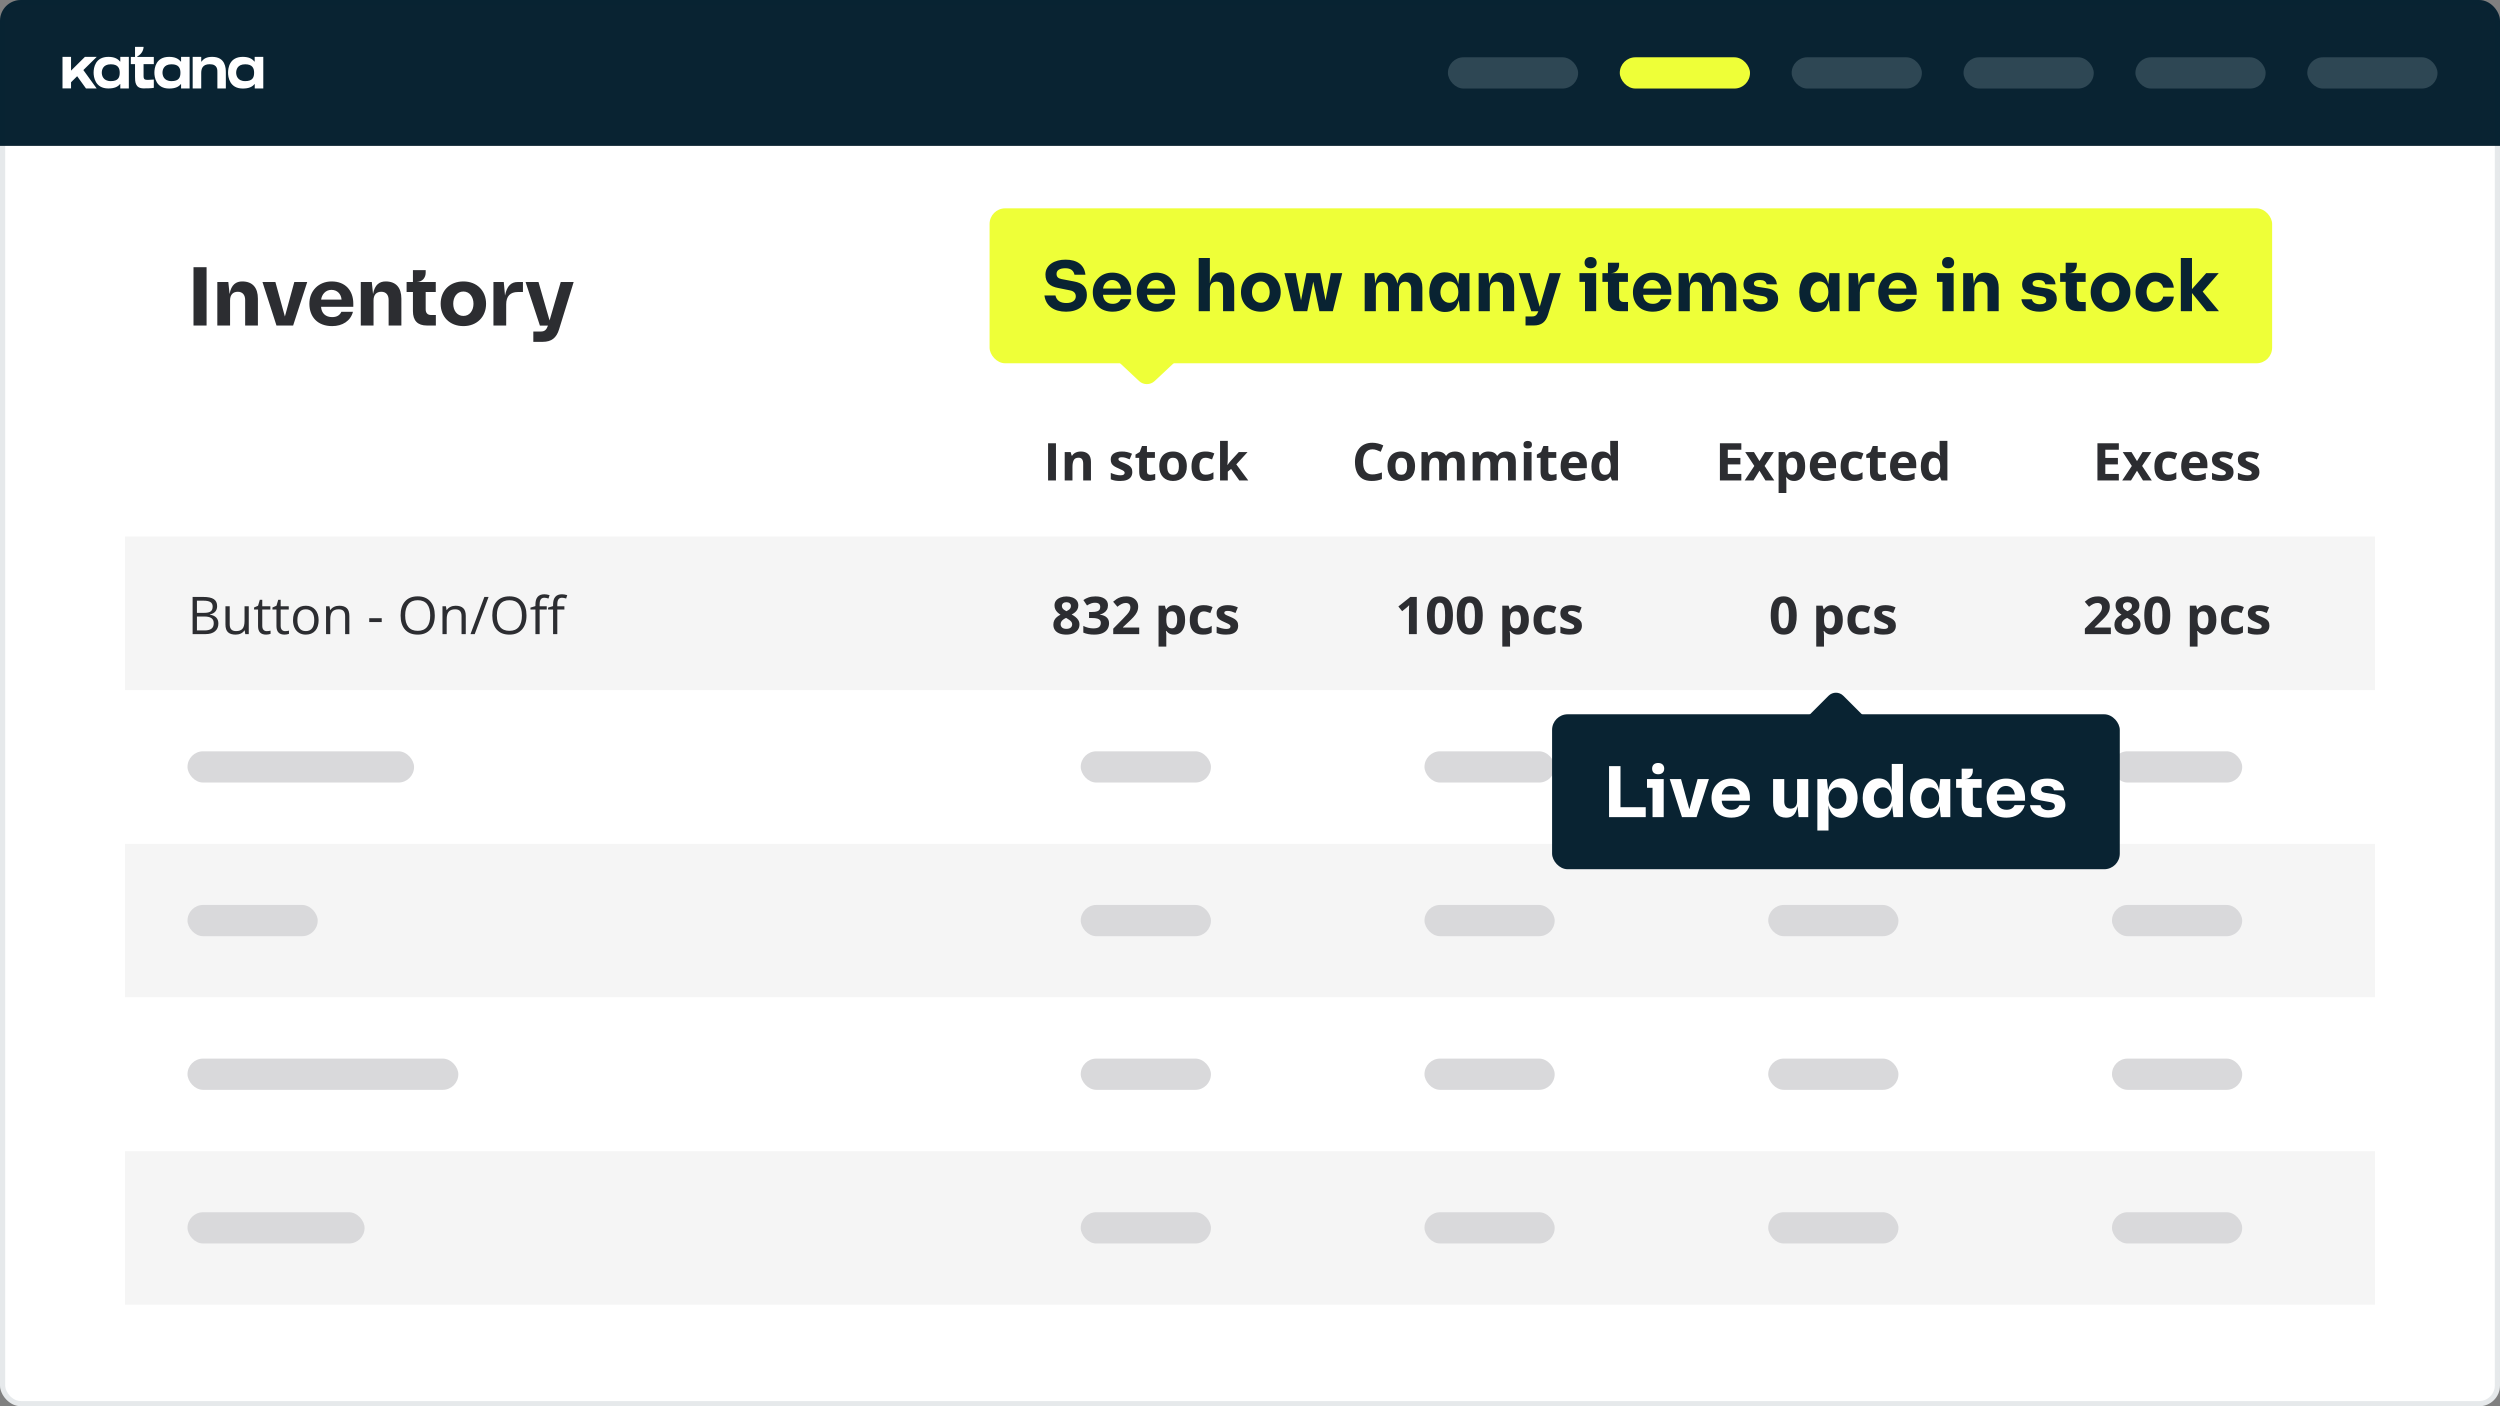 <?xml version="1.0" encoding="UTF-8"?>
<svg xmlns="http://www.w3.org/2000/svg" width="1920" height="1080" viewBox="0 0 1920 1080" fill="none">
  <rect x="0" y="0" width="1920" height="1080" fill="#808080" stroke="none"/>
  <g clip-path="url(#clip0_2256_4026)">
    <rect width="1920" height="968" transform="translate(0 112)" fill="white"></rect>
    <path d="M148.608 250V205.2H158.656V250H148.608ZM166.9 250V216.592H175.348L176.308 225.872C177.588 218.384 181.492 216.144 186.036 216.144C193.972 216.144 198.068 220.944 198.068 229.392V250H188.276V230.352C188.276 226.512 186.292 224.08 182.644 224.08C178.804 224.08 176.692 226.512 176.692 230.672V250H166.9ZM212.33 250L201.578 216.592H211.498L218.794 243.088L226.026 216.592H235.946L225.13 250H212.33ZM255.08 250.448C244.135 250.448 237.608 243.664 237.608 233.232C237.608 223.376 244.712 216.144 254.696 216.144C265.192 216.144 271.336 223.056 271.336 233.232V235.6H246.568C246.888 240.656 250.152 243.536 255.08 243.536C258.536 243.536 260.904 242.256 262.184 239.44H271.08C269.224 246.544 262.952 250.448 255.08 250.448ZM246.632 230.096H262.312C261.992 225.872 259.112 222.608 254.503 222.608C249.896 222.608 247.08 226.384 246.632 230.096ZM277.087 250V216.592H285.535L286.495 225.872C287.775 218.384 291.679 216.144 296.223 216.144C304.159 216.144 308.255 220.944 308.255 229.392V250H298.463V230.352C298.463 226.512 296.479 224.08 292.831 224.08C288.991 224.08 286.879 226.512 286.879 230.672V250H277.087ZM327.822 250C320.718 250 317.134 246.224 317.134 238.992V224.272H312.27V216.592H317.134V207.44H326.926V209.424C326.926 212.816 324.814 216.592 319.63 216.592H334.67V224.272H326.926V237.584C326.926 240.4 328.398 241.936 331.15 241.936H334.734V250H327.822ZM355.892 250.448C345.332 250.448 338.42 243.28 338.42 233.296C338.42 223.12 345.524 216.144 355.892 216.144C366.26 216.144 373.3 223.312 373.3 233.296C373.3 243.408 366.196 250.448 355.892 250.448ZM348.084 233.296C348.084 238.48 350.964 242.64 355.892 242.64C360.948 242.64 363.636 238.16 363.636 233.296C363.636 228.176 360.756 223.888 355.892 223.888C350.772 223.888 348.084 228.304 348.084 233.296ZM378.962 250V216.592H386.898L387.858 227.024C389.266 219.344 392.85 216.592 397.522 216.592H401.618V224.272H397.714C391.954 224.272 388.754 227.408 388.754 233.744V250H378.962ZM409.592 262.544V254.608H415.288C418.232 254.608 419.576 253.456 420.856 250.064H414.648L403.64 216.592H413.56L422.072 246.096L430.648 216.592H440.568L429.368 252.944C427.384 259.408 423.672 262.544 416.696 262.544H409.592Z" fill="#2C2D31"></path>
    <path d="M804.922 369V340.445H810.977V369H804.922ZM830.098 346.754C832.428 346.754 834.303 347.392 835.723 348.668C837.142 349.931 837.852 351.962 837.852 354.762V369H831.895V356.246C831.895 354.684 831.608 353.505 831.035 352.711C830.475 351.917 829.59 351.52 828.379 351.52C826.556 351.52 825.312 352.138 824.648 353.375C823.984 354.612 823.652 356.396 823.652 358.727V369H817.695V347.164H822.246L823.047 349.957H823.379C823.848 349.202 824.427 348.59 825.117 348.121C825.82 347.652 826.595 347.307 827.441 347.086C828.301 346.865 829.186 346.754 830.098 346.754ZM869.609 362.516C869.609 364 869.258 365.257 868.555 366.285C867.865 367.301 866.829 368.076 865.449 368.609C864.069 369.13 862.35 369.391 860.293 369.391C858.77 369.391 857.461 369.293 856.367 369.098C855.286 368.902 854.193 368.577 853.086 368.121V363.199C854.271 363.733 855.54 364.176 856.895 364.527C858.262 364.866 859.46 365.035 860.488 365.035C861.647 365.035 862.474 364.866 862.969 364.527C863.477 364.176 863.73 363.72 863.73 363.16C863.73 362.796 863.626 362.47 863.418 362.184C863.223 361.884 862.793 361.552 862.129 361.188C861.465 360.81 860.423 360.322 859.004 359.723C857.637 359.15 856.51 358.57 855.625 357.984C854.753 357.398 854.102 356.708 853.672 355.914C853.255 355.107 853.047 354.085 853.047 352.848C853.047 350.829 853.828 349.312 855.391 348.297C856.966 347.268 859.069 346.754 861.699 346.754C863.053 346.754 864.342 346.891 865.566 347.164C866.803 347.438 868.073 347.874 869.375 348.473L867.578 352.77C866.497 352.301 865.475 351.917 864.512 351.617C863.561 351.318 862.591 351.168 861.602 351.168C860.729 351.168 860.072 351.285 859.629 351.52C859.186 351.754 858.965 352.112 858.965 352.594C858.965 352.945 859.076 353.258 859.297 353.531C859.531 353.805 859.974 354.111 860.625 354.449C861.289 354.775 862.259 355.198 863.535 355.719C864.772 356.227 865.846 356.76 866.758 357.32C867.669 357.867 868.372 358.551 868.867 359.371C869.362 360.178 869.609 361.227 869.609 362.516ZM883.457 364.645C884.108 364.645 884.74 364.579 885.352 364.449C885.977 364.319 886.595 364.156 887.207 363.961V368.395C886.569 368.681 885.775 368.915 884.824 369.098C883.887 369.293 882.858 369.391 881.738 369.391C880.436 369.391 879.264 369.182 878.223 368.766C877.194 368.336 876.38 367.6 875.781 366.559C875.195 365.504 874.902 364.039 874.902 362.164V351.637H872.051V349.117L875.332 347.125L877.051 342.516H880.859V347.164H886.973V351.637H880.859V362.164C880.859 362.997 881.094 363.622 881.562 364.039C882.044 364.443 882.676 364.645 883.457 364.645ZM911.484 358.043C911.484 359.866 911.237 361.48 910.742 362.887C910.26 364.293 909.551 365.484 908.613 366.461C907.689 367.424 906.569 368.154 905.254 368.648C903.952 369.143 902.48 369.391 900.84 369.391C899.303 369.391 897.891 369.143 896.602 368.648C895.326 368.154 894.212 367.424 893.262 366.461C892.324 365.484 891.595 364.293 891.074 362.887C890.566 361.48 890.312 359.866 890.312 358.043C890.312 355.621 890.742 353.57 891.602 351.891C892.461 350.211 893.685 348.935 895.273 348.062C896.862 347.19 898.757 346.754 900.957 346.754C903.001 346.754 904.811 347.19 906.387 348.062C907.975 348.935 909.219 350.211 910.117 351.891C911.029 353.57 911.484 355.621 911.484 358.043ZM896.387 358.043C896.387 359.475 896.543 360.68 896.855 361.656C897.168 362.633 897.656 363.368 898.32 363.863C898.984 364.358 899.85 364.605 900.918 364.605C901.973 364.605 902.826 364.358 903.477 363.863C904.141 363.368 904.622 362.633 904.922 361.656C905.234 360.68 905.391 359.475 905.391 358.043C905.391 356.598 905.234 355.4 904.922 354.449C904.622 353.486 904.141 352.763 903.477 352.281C902.812 351.799 901.947 351.559 900.879 351.559C899.303 351.559 898.158 352.099 897.441 353.18C896.738 354.26 896.387 355.882 896.387 358.043ZM925.273 369.391C923.112 369.391 921.27 369 919.746 368.219C918.223 367.424 917.064 366.201 916.27 364.547C915.475 362.893 915.078 360.777 915.078 358.199C915.078 355.53 915.527 353.355 916.426 351.676C917.337 349.983 918.594 348.74 920.195 347.945C921.81 347.151 923.678 346.754 925.801 346.754C927.311 346.754 928.613 346.904 929.707 347.203C930.814 347.49 931.777 347.835 932.598 348.238L930.84 352.848C929.902 352.47 929.03 352.164 928.223 351.93C927.415 351.682 926.608 351.559 925.801 351.559C924.759 351.559 923.893 351.806 923.203 352.301C922.513 352.783 921.999 353.512 921.66 354.488C921.322 355.465 921.152 356.689 921.152 358.16C921.152 359.605 921.335 360.803 921.699 361.754C922.064 362.704 922.591 363.414 923.281 363.883C923.971 364.339 924.811 364.566 925.801 364.566C927.038 364.566 928.138 364.404 929.102 364.078C930.065 363.74 931.003 363.271 931.914 362.672V367.77C931.003 368.342 930.046 368.753 929.043 369C928.053 369.26 926.797 369.391 925.273 369.391ZM942.949 338.609V352.203C942.949 353.023 942.917 353.844 942.852 354.664C942.786 355.484 942.715 356.305 942.637 357.125H942.715C943.118 356.552 943.529 355.986 943.945 355.426C944.375 354.866 944.831 354.326 945.312 353.805L951.426 347.164H958.145L949.473 356.637L958.672 369H951.797L945.508 360.152L942.949 362.203V369H936.992V338.609H942.949Z" fill="#2C2D31"></path>
    <path d="M1054.01 345.074C1052.85 345.074 1051.82 345.302 1050.93 345.758C1050.04 346.201 1049.29 346.845 1048.68 347.691C1048.08 348.538 1047.62 349.56 1047.31 350.758C1047 351.956 1046.84 353.303 1046.84 354.801C1046.84 356.819 1047.09 358.544 1047.59 359.977C1048.09 361.396 1048.88 362.483 1049.93 363.238C1050.98 363.98 1052.35 364.352 1054.01 364.352C1055.17 364.352 1056.33 364.221 1057.49 363.961C1058.66 363.701 1059.93 363.329 1061.3 362.848V367.926C1060.03 368.447 1058.79 368.818 1057.57 369.039C1056.34 369.273 1054.97 369.391 1053.45 369.391C1050.5 369.391 1048.08 368.785 1046.18 367.574C1044.29 366.35 1042.89 364.645 1041.98 362.457C1041.07 360.257 1040.61 357.691 1040.61 354.762C1040.61 352.6 1040.91 350.621 1041.49 348.824C1042.08 347.027 1042.94 345.471 1044.07 344.156C1045.2 342.841 1046.6 341.826 1048.27 341.109C1049.94 340.393 1051.85 340.035 1054.01 340.035C1055.43 340.035 1056.85 340.217 1058.27 340.582C1059.7 340.934 1061.07 341.422 1062.37 342.047L1060.42 346.969C1059.35 346.461 1058.28 346.018 1057.2 345.641C1056.11 345.263 1055.05 345.074 1054.01 345.074ZM1086.77 358.043C1086.77 359.866 1086.52 361.48 1086.02 362.887C1085.54 364.293 1084.83 365.484 1083.89 366.461C1082.97 367.424 1081.85 368.154 1080.54 368.648C1079.23 369.143 1077.76 369.391 1076.12 369.391C1074.58 369.391 1073.17 369.143 1071.88 368.648C1070.61 368.154 1069.49 367.424 1068.54 366.461C1067.61 365.484 1066.88 364.293 1066.36 362.887C1065.85 361.48 1065.59 359.866 1065.59 358.043C1065.59 355.621 1066.02 353.57 1066.88 351.891C1067.74 350.211 1068.97 348.935 1070.55 348.062C1072.14 347.19 1074.04 346.754 1076.24 346.754C1078.28 346.754 1080.09 347.19 1081.67 348.062C1083.26 348.935 1084.5 350.211 1085.4 351.891C1086.31 353.57 1086.77 355.621 1086.77 358.043ZM1071.67 358.043C1071.67 359.475 1071.82 360.68 1072.14 361.656C1072.45 362.633 1072.94 363.368 1073.6 363.863C1074.27 364.358 1075.13 364.605 1076.2 364.605C1077.25 364.605 1078.11 364.358 1078.76 363.863C1079.42 363.368 1079.9 362.633 1080.2 361.656C1080.52 360.68 1080.67 359.475 1080.67 358.043C1080.67 356.598 1080.52 355.4 1080.2 354.449C1079.9 353.486 1079.42 352.763 1078.76 352.281C1078.09 351.799 1077.23 351.559 1076.16 351.559C1074.58 351.559 1073.44 352.099 1072.72 353.18C1072.02 354.26 1071.67 355.882 1071.67 358.043ZM1117.33 346.754C1119.81 346.754 1121.67 347.392 1122.94 348.668C1124.21 349.931 1124.85 351.962 1124.85 354.762V369H1118.88V356.246C1118.88 354.684 1118.61 353.505 1118.07 352.711C1117.54 351.917 1116.71 351.52 1115.59 351.52C1114.02 351.52 1112.9 352.086 1112.23 353.219C1111.57 354.339 1111.24 355.947 1111.24 358.043V369H1105.28V356.246C1105.28 355.204 1105.16 354.332 1104.93 353.629C1104.7 352.926 1104.34 352.398 1103.86 352.047C1103.37 351.695 1102.76 351.52 1102 351.52C1100.89 351.52 1100.02 351.799 1099.38 352.359C1098.76 352.906 1098.31 353.72 1098.04 354.801C1097.77 355.868 1097.64 357.177 1097.64 358.727V369H1091.69V347.164H1096.24L1097.04 349.957H1097.37C1097.81 349.202 1098.37 348.59 1099.03 348.121C1099.71 347.652 1100.45 347.307 1101.26 347.086C1102.07 346.865 1102.89 346.754 1103.72 346.754C1105.32 346.754 1106.67 347.014 1107.78 347.535C1108.9 348.056 1109.76 348.863 1110.36 349.957H1110.89C1111.54 348.837 1112.46 348.023 1113.64 347.516C1114.84 347.008 1116.07 346.754 1117.33 346.754ZM1156.63 346.754C1159.1 346.754 1160.97 347.392 1162.23 348.668C1163.51 349.931 1164.15 351.962 1164.15 354.762V369H1158.17V356.246C1158.17 354.684 1157.9 353.505 1157.37 352.711C1156.84 351.917 1156.01 351.52 1154.89 351.52C1153.32 351.52 1152.2 352.086 1151.53 353.219C1150.87 354.339 1150.54 355.947 1150.54 358.043V369H1144.58V356.246C1144.58 355.204 1144.46 354.332 1144.23 353.629C1143.99 352.926 1143.63 352.398 1143.15 352.047C1142.67 351.695 1142.05 351.52 1141.3 351.52C1140.19 351.52 1139.32 351.799 1138.68 352.359C1138.05 352.906 1137.61 353.72 1137.33 354.801C1137.07 355.868 1136.94 357.177 1136.94 358.727V369H1130.98V347.164H1135.54L1136.34 349.957H1136.67C1137.11 349.202 1137.66 348.59 1138.33 348.121C1139.01 347.652 1139.75 347.307 1140.55 347.086C1141.36 346.865 1142.18 346.754 1143.02 346.754C1144.62 346.754 1145.97 347.014 1147.08 347.535C1148.2 348.056 1149.06 348.863 1149.66 349.957H1150.18C1150.83 348.837 1151.75 348.023 1152.94 347.516C1154.14 347.008 1155.37 346.754 1156.63 346.754ZM1176.24 347.164V369H1170.28V347.164H1176.24ZM1173.27 338.609C1174.15 338.609 1174.92 338.818 1175.55 339.234C1176.19 339.638 1176.51 340.4 1176.51 341.52C1176.51 342.626 1176.19 343.395 1175.55 343.824C1174.92 344.241 1174.15 344.449 1173.27 344.449C1172.37 344.449 1171.6 344.241 1170.96 343.824C1170.34 343.395 1170.03 342.626 1170.03 341.52C1170.03 340.4 1170.34 339.638 1170.96 339.234C1171.6 338.818 1172.37 338.609 1173.27 338.609ZM1191.71 364.645C1192.36 364.645 1192.99 364.579 1193.6 364.449C1194.23 364.319 1194.85 364.156 1195.46 363.961V368.395C1194.82 368.681 1194.02 368.915 1193.07 369.098C1192.14 369.293 1191.11 369.391 1189.99 369.391C1188.69 369.391 1187.51 369.182 1186.47 368.766C1185.44 368.336 1184.63 367.6 1184.03 366.559C1183.45 365.504 1183.15 364.039 1183.15 362.164V351.637H1180.3V349.117L1183.58 347.125L1185.3 342.516H1189.11V347.164H1195.22V351.637H1189.11V362.164C1189.11 362.997 1189.34 363.622 1189.81 364.039C1190.29 364.443 1190.93 364.645 1191.71 364.645ZM1208.89 346.754C1210.91 346.754 1212.65 347.145 1214.11 347.926C1215.57 348.694 1216.69 349.814 1217.49 351.285C1218.28 352.757 1218.68 354.553 1218.68 356.676V359.566H1204.6C1204.66 361.246 1205.16 362.568 1206.1 363.531C1207.05 364.482 1208.37 364.957 1210.05 364.957C1211.44 364.957 1212.72 364.814 1213.88 364.527C1215.03 364.241 1216.23 363.811 1217.45 363.238V367.848C1216.37 368.382 1215.24 368.772 1214.05 369.02C1212.88 369.267 1211.45 369.391 1209.77 369.391C1207.59 369.391 1205.65 368.987 1203.95 368.18C1202.27 367.372 1200.95 366.142 1199.99 364.488C1199.04 362.835 1198.56 360.751 1198.56 358.238C1198.56 355.686 1198.99 353.564 1199.85 351.871C1200.72 350.165 1201.93 348.889 1203.48 348.043C1205.03 347.184 1206.84 346.754 1208.89 346.754ZM1208.93 350.992C1207.77 350.992 1206.81 351.363 1206.04 352.105C1205.29 352.848 1204.85 354.013 1204.73 355.602H1213.09C1213.08 354.716 1212.92 353.928 1212.61 353.238C1212.31 352.548 1211.85 352.001 1211.24 351.598C1210.64 351.194 1209.87 350.992 1208.93 350.992ZM1230.44 369.391C1228 369.391 1226.02 368.44 1224.48 366.539C1222.96 364.625 1222.2 361.819 1222.2 358.121C1222.2 354.384 1222.97 351.559 1224.52 349.645C1226.07 347.717 1228.09 346.754 1230.59 346.754C1231.64 346.754 1232.55 346.897 1233.35 347.184C1234.14 347.47 1234.83 347.854 1235.4 348.336C1235.98 348.818 1236.48 349.358 1236.88 349.957H1237.08C1237 349.54 1236.9 348.928 1236.79 348.121C1236.68 347.301 1236.63 346.461 1236.63 345.602V338.609H1242.61V369H1238.04L1236.88 366.168H1236.63C1236.25 366.767 1235.78 367.314 1235.2 367.809C1234.64 368.29 1233.97 368.674 1233.19 368.961C1232.41 369.247 1231.49 369.391 1230.44 369.391ZM1232.53 364.645C1234.15 364.645 1235.3 364.163 1235.96 363.199C1236.64 362.223 1237 360.758 1237.04 358.805V358.16C1237.04 356.038 1236.71 354.417 1236.06 353.297C1235.41 352.164 1234.2 351.598 1232.43 351.598C1231.11 351.598 1230.09 352.164 1229.34 353.297C1228.6 354.43 1228.23 356.064 1228.23 358.199C1228.23 360.335 1228.6 361.943 1229.34 363.023C1230.1 364.104 1231.16 364.645 1232.53 364.645Z" fill="#2C2D31"></path>
    <path d="M1337.34 369H1320.89V340.445H1337.34V345.406H1326.95V351.676H1336.61V356.637H1326.95V364H1337.34V369ZM1347.32 357.848L1340.29 347.164H1347.04L1351.28 354.117L1355.56 347.164H1362.32L1355.21 357.848L1362.65 369H1355.87L1351.28 361.52L1346.67 369H1339.91L1347.32 357.848ZM1378.12 346.754C1380.58 346.754 1382.56 347.711 1384.07 349.625C1385.6 351.539 1386.36 354.345 1386.36 358.043C1386.36 360.517 1386 362.6 1385.29 364.293C1384.57 365.973 1383.58 367.242 1382.32 368.102C1381.05 368.961 1379.6 369.391 1377.96 369.391C1376.91 369.391 1376 369.26 1375.25 369C1374.49 368.727 1373.85 368.382 1373.31 367.965C1372.78 367.535 1372.32 367.079 1371.93 366.598H1371.61C1371.72 367.118 1371.8 367.652 1371.85 368.199C1371.9 368.746 1371.93 369.28 1371.93 369.801V378.609H1365.97V347.164H1370.81L1371.65 349.996H1371.93C1372.32 349.41 1372.79 348.87 1373.35 348.375C1373.91 347.88 1374.58 347.49 1375.36 347.203C1376.16 346.904 1377.08 346.754 1378.12 346.754ZM1376.2 351.52C1375.16 351.52 1374.33 351.734 1373.72 352.164C1373.11 352.594 1372.66 353.238 1372.38 354.098C1372.1 354.957 1371.95 356.044 1371.93 357.359V358.004C1371.93 359.41 1372.06 360.602 1372.32 361.578C1372.59 362.555 1373.04 363.297 1373.66 363.805C1374.3 364.312 1375.17 364.566 1376.28 364.566C1377.19 364.566 1377.94 364.312 1378.53 363.805C1379.11 363.297 1379.55 362.555 1379.84 361.578C1380.14 360.589 1380.29 359.384 1380.29 357.965C1380.29 355.829 1379.95 354.221 1379.29 353.141C1378.62 352.06 1377.6 351.52 1376.2 351.52ZM1400.29 346.754C1402.3 346.754 1404.04 347.145 1405.5 347.926C1406.96 348.694 1408.08 349.814 1408.88 351.285C1409.67 352.757 1410.07 354.553 1410.07 356.676V359.566H1395.99C1396.05 361.246 1396.55 362.568 1397.49 363.531C1398.44 364.482 1399.76 364.957 1401.44 364.957C1402.83 364.957 1404.11 364.814 1405.27 364.527C1406.42 364.241 1407.62 363.811 1408.84 363.238V367.848C1407.76 368.382 1406.63 368.772 1405.44 369.02C1404.27 369.267 1402.84 369.391 1401.16 369.391C1398.98 369.391 1397.04 368.987 1395.34 368.18C1393.66 367.372 1392.34 366.142 1391.38 364.488C1390.43 362.835 1389.95 360.751 1389.95 358.238C1389.95 355.686 1390.38 353.564 1391.24 351.871C1392.11 350.165 1393.33 348.889 1394.88 348.043C1396.42 347.184 1398.23 346.754 1400.29 346.754ZM1400.32 350.992C1399.17 350.992 1398.2 351.363 1397.43 352.105C1396.68 352.848 1396.24 354.013 1396.12 355.602H1404.48C1404.47 354.716 1404.31 353.928 1404 353.238C1403.7 352.548 1403.24 352.001 1402.63 351.598C1402.03 351.194 1401.26 350.992 1400.32 350.992ZM1423.78 369.391C1421.62 369.391 1419.78 369 1418.25 368.219C1416.73 367.424 1415.57 366.201 1414.78 364.547C1413.98 362.893 1413.59 360.777 1413.59 358.199C1413.59 355.53 1414.04 353.355 1414.93 351.676C1415.85 349.983 1417.1 348.74 1418.7 347.945C1420.32 347.151 1422.19 346.754 1424.31 346.754C1425.82 346.754 1427.12 346.904 1428.21 347.203C1429.32 347.49 1430.29 347.835 1431.11 348.238L1429.35 352.848C1428.41 352.47 1427.54 352.164 1426.73 351.93C1425.92 351.682 1425.12 351.559 1424.31 351.559C1423.27 351.559 1422.4 351.806 1421.71 352.301C1421.02 352.783 1420.51 353.512 1420.17 354.488C1419.83 355.465 1419.66 356.689 1419.66 358.16C1419.66 359.605 1419.84 360.803 1420.21 361.754C1420.57 362.704 1421.1 363.414 1421.79 363.883C1422.48 364.339 1423.32 364.566 1424.31 364.566C1425.55 364.566 1426.65 364.404 1427.61 364.078C1428.57 363.74 1429.51 363.271 1430.42 362.672V367.77C1429.51 368.342 1428.55 368.753 1427.55 369C1426.56 369.26 1425.3 369.391 1423.78 369.391ZM1444.7 364.645C1445.35 364.645 1445.98 364.579 1446.59 364.449C1447.22 364.319 1447.84 364.156 1448.45 363.961V368.395C1447.81 368.681 1447.02 368.915 1446.07 369.098C1445.13 369.293 1444.1 369.391 1442.98 369.391C1441.68 369.391 1440.51 369.182 1439.46 368.766C1438.44 368.336 1437.62 367.6 1437.02 366.559C1436.44 365.504 1436.14 364.039 1436.14 362.164V351.637H1433.29V349.117L1436.57 347.125L1438.29 342.516H1442.1V347.164H1448.21V351.637H1442.1V362.164C1442.1 362.997 1442.34 363.622 1442.8 364.039C1443.29 364.443 1443.92 364.645 1444.7 364.645ZM1461.89 346.754C1463.9 346.754 1465.64 347.145 1467.1 347.926C1468.56 348.694 1469.69 349.814 1470.48 351.285C1471.27 352.757 1471.67 354.553 1471.67 356.676V359.566H1457.59C1457.65 361.246 1458.16 362.568 1459.09 363.531C1460.04 364.482 1461.36 364.957 1463.04 364.957C1464.43 364.957 1465.71 364.814 1466.87 364.527C1468.03 364.241 1469.22 363.811 1470.44 363.238V367.848C1469.36 368.382 1468.23 368.772 1467.04 369.02C1465.87 369.267 1464.45 369.391 1462.77 369.391C1460.58 369.391 1458.64 368.987 1456.95 368.18C1455.27 367.372 1453.94 366.142 1452.98 364.488C1452.03 362.835 1451.55 360.751 1451.55 358.238C1451.55 355.686 1451.98 353.564 1452.84 351.871C1453.72 350.165 1454.93 348.889 1456.48 348.043C1458.03 347.184 1459.83 346.754 1461.89 346.754ZM1461.93 350.992C1460.77 350.992 1459.8 351.363 1459.04 352.105C1458.28 352.848 1457.84 354.013 1457.73 355.602H1466.09C1466.07 354.716 1465.91 353.928 1465.6 353.238C1465.3 352.548 1464.84 352.001 1464.23 351.598C1463.63 351.194 1462.86 350.992 1461.93 350.992ZM1483.43 369.391C1480.99 369.391 1479.01 368.44 1477.47 366.539C1475.95 364.625 1475.19 361.819 1475.19 358.121C1475.19 354.384 1475.96 351.559 1477.51 349.645C1479.06 347.717 1481.09 346.754 1483.59 346.754C1484.63 346.754 1485.55 346.897 1486.34 347.184C1487.13 347.47 1487.82 347.854 1488.39 348.336C1488.98 348.818 1489.47 349.358 1489.88 349.957H1490.07C1489.99 349.54 1489.89 348.928 1489.78 348.121C1489.67 347.301 1489.62 346.461 1489.62 345.602V338.609H1495.6V369H1491.03L1489.88 366.168H1489.62C1489.24 366.767 1488.77 367.314 1488.2 367.809C1487.64 368.29 1486.96 368.674 1486.18 368.961C1485.4 369.247 1484.48 369.391 1483.43 369.391ZM1485.52 364.645C1487.15 364.645 1488.29 364.163 1488.96 363.199C1489.63 362.223 1489.99 360.758 1490.03 358.805V358.16C1490.03 356.038 1489.71 354.417 1489.05 353.297C1488.4 352.164 1487.19 351.598 1485.42 351.598C1484.11 351.598 1483.08 352.164 1482.34 353.297C1481.59 354.43 1481.22 356.064 1481.22 358.199C1481.22 360.335 1481.59 361.943 1482.34 363.023C1483.09 364.104 1484.15 364.645 1485.52 364.645Z" fill="#2C2D31"></path>
    <path d="M1627.27 369H1610.83V340.445H1627.27V345.406H1616.88V351.676H1626.55V356.637H1616.88V364H1627.27V369ZM1637.25 357.848L1630.22 347.164H1636.98L1641.22 354.117L1645.5 347.164H1652.25L1645.14 357.848L1652.59 369H1645.81L1641.22 361.52L1636.61 369H1629.85L1637.25 357.848ZM1664.77 369.391C1662.61 369.391 1660.77 369 1659.25 368.219C1657.72 367.424 1656.56 366.201 1655.77 364.547C1654.98 362.893 1654.58 360.777 1654.58 358.199C1654.58 355.53 1655.03 353.355 1655.93 351.676C1656.84 349.983 1658.09 348.74 1659.7 347.945C1661.31 347.151 1663.18 346.754 1665.3 346.754C1666.81 346.754 1668.11 346.904 1669.21 347.203C1670.31 347.49 1671.28 347.835 1672.1 348.238L1670.34 352.848C1669.4 352.47 1668.53 352.164 1667.72 351.93C1666.92 351.682 1666.11 351.559 1665.3 351.559C1664.26 351.559 1663.39 351.806 1662.7 352.301C1662.01 352.783 1661.5 353.512 1661.16 354.488C1660.82 355.465 1660.65 356.689 1660.65 358.16C1660.65 359.605 1660.83 360.803 1661.2 361.754C1661.56 362.704 1662.09 363.414 1662.78 363.883C1663.47 364.339 1664.31 364.566 1665.3 364.566C1666.54 364.566 1667.64 364.404 1668.6 364.078C1669.57 363.74 1670.5 363.271 1671.41 362.672V367.77C1670.5 368.342 1669.55 368.753 1668.54 369C1667.55 369.26 1666.3 369.391 1664.77 369.391ZM1685.5 346.754C1687.51 346.754 1689.25 347.145 1690.71 347.926C1692.17 348.694 1693.3 349.814 1694.09 351.285C1694.88 352.757 1695.28 354.553 1695.28 356.676V359.566H1681.2C1681.26 361.246 1681.77 362.568 1682.7 363.531C1683.65 364.482 1684.97 364.957 1686.65 364.957C1688.04 364.957 1689.32 364.814 1690.48 364.527C1691.64 364.241 1692.83 363.811 1694.05 363.238V367.848C1692.97 368.382 1691.84 368.772 1690.65 369.02C1689.48 369.267 1688.05 369.391 1686.38 369.391C1684.19 369.391 1682.25 368.987 1680.55 368.18C1678.88 367.372 1677.55 366.142 1676.59 364.488C1675.64 362.835 1675.16 360.751 1675.16 358.238C1675.16 355.686 1675.59 353.564 1676.45 351.871C1677.33 350.165 1678.54 348.889 1680.09 348.043C1681.64 347.184 1683.44 346.754 1685.5 346.754ZM1685.54 350.992C1684.38 350.992 1683.41 351.363 1682.64 352.105C1681.89 352.848 1681.45 354.013 1681.34 355.602H1689.7C1689.68 354.716 1689.52 353.928 1689.21 353.238C1688.91 352.548 1688.45 352.001 1687.84 351.598C1687.24 351.194 1686.47 350.992 1685.54 350.992ZM1715.36 362.516C1715.36 364 1715.01 365.257 1714.3 366.285C1713.61 367.301 1712.58 368.076 1711.2 368.609C1709.82 369.13 1708.1 369.391 1706.04 369.391C1704.52 369.391 1703.21 369.293 1702.12 369.098C1701.04 368.902 1699.94 368.577 1698.84 368.121V363.199C1700.02 363.733 1701.29 364.176 1702.64 364.527C1704.01 364.866 1705.21 365.035 1706.24 365.035C1707.4 365.035 1708.22 364.866 1708.72 364.527C1709.23 364.176 1709.48 363.72 1709.48 363.16C1709.48 362.796 1709.38 362.47 1709.17 362.184C1708.97 361.884 1708.54 361.552 1707.88 361.188C1707.21 360.81 1706.17 360.322 1704.75 359.723C1703.39 359.15 1702.26 358.57 1701.38 357.984C1700.5 357.398 1699.85 356.708 1699.42 355.914C1699.01 355.107 1698.8 354.085 1698.8 352.848C1698.8 350.829 1699.58 349.312 1701.14 348.297C1702.72 347.268 1704.82 346.754 1707.45 346.754C1708.8 346.754 1710.09 346.891 1711.32 347.164C1712.55 347.438 1713.82 347.874 1715.12 348.473L1713.33 352.77C1712.25 352.301 1711.23 351.917 1710.26 351.617C1709.31 351.318 1708.34 351.168 1707.35 351.168C1706.48 351.168 1705.82 351.285 1705.38 351.52C1704.94 351.754 1704.71 352.112 1704.71 352.594C1704.71 352.945 1704.83 353.258 1705.05 353.531C1705.28 353.805 1705.72 354.111 1706.38 354.449C1707.04 354.775 1708.01 355.198 1709.29 355.719C1710.52 356.227 1711.6 356.76 1712.51 357.32C1713.42 357.867 1714.12 358.551 1714.62 359.371C1715.11 360.178 1715.36 361.227 1715.36 362.516ZM1735.24 362.516C1735.24 364 1734.89 365.257 1734.19 366.285C1733.5 367.301 1732.46 368.076 1731.08 368.609C1729.7 369.13 1727.98 369.391 1725.93 369.391C1724.4 369.391 1723.09 369.293 1722 369.098C1720.92 368.902 1719.83 368.577 1718.72 368.121V363.199C1719.9 363.733 1721.17 364.176 1722.53 364.527C1723.89 364.866 1725.09 365.035 1726.12 365.035C1727.28 365.035 1728.11 364.866 1728.6 364.527C1729.11 364.176 1729.36 363.72 1729.36 363.16C1729.36 362.796 1729.26 362.47 1729.05 362.184C1728.86 361.884 1728.43 361.552 1727.76 361.188C1727.1 360.81 1726.06 360.322 1724.64 359.723C1723.27 359.15 1722.14 358.57 1721.26 357.984C1720.39 357.398 1719.73 356.708 1719.3 355.914C1718.89 355.107 1718.68 354.085 1718.68 352.848C1718.68 350.829 1719.46 349.312 1721.02 348.297C1722.6 347.268 1724.7 346.754 1727.33 346.754C1728.69 346.754 1729.98 346.891 1731.2 347.164C1732.44 347.438 1733.71 347.874 1735.01 348.473L1733.21 352.77C1732.13 352.301 1731.11 351.917 1730.14 351.617C1729.19 351.318 1728.22 351.168 1727.23 351.168C1726.36 351.168 1725.7 351.285 1725.26 351.52C1724.82 351.754 1724.6 352.112 1724.6 352.594C1724.6 352.945 1724.71 353.258 1724.93 353.531C1725.16 353.805 1725.61 354.111 1726.26 354.449C1726.92 354.775 1727.89 355.198 1729.17 355.719C1730.4 356.227 1731.48 356.76 1732.39 357.32C1733.3 357.867 1734.01 358.551 1734.5 359.371C1734.99 360.178 1735.24 361.227 1735.24 362.516Z" fill="#2C2D31"></path>
    <rect x="96" y="648" width="1728" height="118" fill="#F5F5F5"></rect>
    <rect x="144" y="695" width="100" height="24" rx="12" fill="#D9D9DB"></rect>
    <rect x="830" y="695" width="100" height="24" rx="12" fill="#D9D9DB"></rect>
    <rect x="1094" y="695" width="100" height="24" rx="12" fill="#D9D9DB"></rect>
    <rect x="1358" y="695" width="100" height="24" rx="12" fill="#D9D9DB"></rect>
    <rect x="1622" y="695" width="100" height="24" rx="12" fill="#D9D9DB"></rect>
    <rect x="96" y="884" width="1728" height="118" fill="#F5F5F5"></rect>
    <rect x="144" y="931" width="136" height="24" rx="12" fill="#D9D9DB"></rect>
    <rect x="830" y="931" width="100" height="24" rx="12" fill="#D9D9DB"></rect>
    <rect x="1094" y="931" width="100" height="24" rx="12" fill="#D9D9DB"></rect>
    <rect x="1358" y="931" width="100" height="24" rx="12" fill="#D9D9DB"></rect>
    <rect x="1622" y="931" width="100" height="24" rx="12" fill="#D9D9DB"></rect>
    <rect x="96" y="530" width="1728" height="118" fill="white"></rect>
    <rect x="144" y="577" width="174" height="24" rx="12" fill="#D9D9DB"></rect>
    <rect x="830" y="577" width="100" height="24" rx="12" fill="#D9D9DB"></rect>
    <rect x="1094" y="577" width="100" height="24" rx="12" fill="#D9D9DB"></rect>
    <rect x="1358" y="577" width="100" height="24" rx="12" fill="#D9D9DB"></rect>
    <rect x="1622" y="577" width="100" height="24" rx="12" fill="#D9D9DB"></rect>
    <rect x="96" y="766" width="1728" height="118" fill="white"></rect>
    <rect x="144" y="813" width="208" height="24" rx="12" fill="#D9D9DB"></rect>
    <rect x="830" y="813" width="100" height="24" rx="12" fill="#D9D9DB"></rect>
    <rect x="1094" y="813" width="100" height="24" rx="12" fill="#D9D9DB"></rect>
    <rect x="1358" y="813" width="100" height="24" rx="12" fill="#D9D9DB"></rect>
    <rect x="1622" y="813" width="100" height="24" rx="12" fill="#D9D9DB"></rect>
    <rect width="1728" height="118" transform="translate(96 412)" fill="#F5F5F5"></rect>
    <path d="M147.926 458.445H155.992C159.781 458.445 162.522 459.012 164.215 460.145C165.908 461.277 166.754 463.068 166.754 465.516C166.754 467.208 166.279 468.608 165.328 469.715C164.391 470.809 163.017 471.518 161.207 471.844V472.039C165.543 472.781 167.711 475.06 167.711 478.875C167.711 481.427 166.845 483.419 165.113 484.852C163.395 486.284 160.986 487 157.887 487H147.926V458.445ZM151.246 470.672H156.715C159.059 470.672 160.745 470.307 161.773 469.578C162.802 468.836 163.316 467.592 163.316 465.848C163.316 464.246 162.743 463.094 161.598 462.391C160.452 461.674 158.629 461.316 156.129 461.316H151.246V470.672ZM151.246 473.484V484.168H157.203C159.508 484.168 161.24 483.725 162.398 482.84C163.57 481.941 164.156 480.542 164.156 478.641C164.156 476.87 163.557 475.568 162.359 474.734C161.174 473.901 159.365 473.484 156.93 473.484H151.246ZM176.422 465.594V479.48C176.422 481.225 176.819 482.527 177.613 483.387C178.408 484.246 179.651 484.676 181.344 484.676C183.583 484.676 185.217 484.064 186.246 482.84C187.288 481.616 187.809 479.617 187.809 476.844V465.594H191.051V487H188.375L187.906 484.129H187.73C187.066 485.184 186.142 485.991 184.957 486.551C183.785 487.111 182.444 487.391 180.934 487.391C178.329 487.391 176.376 486.772 175.074 485.535C173.785 484.298 173.141 482.319 173.141 479.598V465.594H176.422ZM204.859 484.715C205.432 484.715 205.986 484.676 206.52 484.598C207.053 484.507 207.477 484.415 207.789 484.324V486.805C207.438 486.974 206.917 487.111 206.227 487.215C205.549 487.332 204.938 487.391 204.391 487.391C200.25 487.391 198.18 485.21 198.18 480.848V468.113H195.113V466.551L198.18 465.203L199.547 460.633H201.422V465.594H207.633V468.113H201.422V480.711C201.422 482 201.728 482.99 202.34 483.68C202.952 484.37 203.792 484.715 204.859 484.715ZM219 484.715C219.573 484.715 220.126 484.676 220.66 484.598C221.194 484.507 221.617 484.415 221.93 484.324V486.805C221.578 486.974 221.057 487.111 220.367 487.215C219.69 487.332 219.078 487.391 218.531 487.391C214.391 487.391 212.32 485.21 212.32 480.848V468.113H209.254V466.551L212.32 465.203L213.688 460.633H215.562V465.594H221.773V468.113H215.562V480.711C215.562 482 215.868 482.99 216.48 483.68C217.092 484.37 217.932 484.715 219 484.715ZM244.703 476.277C244.703 479.767 243.824 482.495 242.066 484.461C240.309 486.414 237.88 487.391 234.781 487.391C232.867 487.391 231.168 486.941 229.684 486.043C228.199 485.145 227.053 483.855 226.246 482.176C225.439 480.496 225.035 478.53 225.035 476.277C225.035 472.788 225.908 470.073 227.652 468.133C229.397 466.18 231.819 465.203 234.918 465.203C237.913 465.203 240.289 466.199 242.047 468.191C243.818 470.184 244.703 472.879 244.703 476.277ZM228.395 476.277C228.395 479.012 228.941 481.095 230.035 482.527C231.129 483.96 232.737 484.676 234.859 484.676C236.982 484.676 238.59 483.966 239.684 482.547C240.79 481.115 241.344 479.025 241.344 476.277C241.344 473.556 240.79 471.492 239.684 470.086C238.59 468.667 236.969 467.957 234.82 467.957C232.698 467.957 231.096 468.654 230.016 470.047C228.935 471.44 228.395 473.517 228.395 476.277ZM265.055 487V473.152C265.055 471.408 264.658 470.105 263.863 469.246C263.069 468.387 261.826 467.957 260.133 467.957C257.893 467.957 256.253 468.562 255.211 469.773C254.169 470.984 253.648 472.983 253.648 475.77V487H250.406V465.594H253.043L253.57 468.523H253.727C254.391 467.469 255.322 466.655 256.52 466.082C257.717 465.496 259.052 465.203 260.523 465.203C263.102 465.203 265.042 465.828 266.344 467.078C267.646 468.315 268.297 470.301 268.297 473.035V487H265.055ZM283.57 477.762V474.793H293.16V477.762H283.57ZM333.922 472.684C333.922 477.254 332.763 480.848 330.445 483.465C328.141 486.082 324.931 487.391 320.816 487.391C316.611 487.391 313.362 486.108 311.07 483.543C308.792 480.965 307.652 477.332 307.652 472.645C307.652 467.996 308.798 464.396 311.09 461.844C313.382 459.279 316.637 457.996 320.855 457.996C324.957 457.996 328.16 459.298 330.465 461.902C332.77 464.507 333.922 468.1 333.922 472.684ZM311.168 472.684C311.168 476.551 311.988 479.487 313.629 481.492C315.283 483.484 317.678 484.48 320.816 484.48C323.98 484.48 326.37 483.484 327.984 481.492C329.599 479.5 330.406 476.564 330.406 472.684C330.406 468.842 329.599 465.932 327.984 463.953C326.383 461.961 324.007 460.965 320.855 460.965C317.691 460.965 315.283 461.967 313.629 463.973C311.988 465.965 311.168 468.868 311.168 472.684ZM354.469 487V473.152C354.469 471.408 354.072 470.105 353.277 469.246C352.483 468.387 351.24 467.957 349.547 467.957C347.307 467.957 345.667 468.562 344.625 469.773C343.583 470.984 343.062 472.983 343.062 475.77V487H339.82V465.594H342.457L342.984 468.523H343.141C343.805 467.469 344.736 466.655 345.934 466.082C347.132 465.496 348.466 465.203 349.938 465.203C352.516 465.203 354.456 465.828 355.758 467.078C357.06 468.315 357.711 470.301 357.711 473.035V487H354.469ZM375.23 458.445L364.586 487H361.344L371.988 458.445H375.23ZM404.352 472.684C404.352 477.254 403.193 480.848 400.875 483.465C398.57 486.082 395.361 487.391 391.246 487.391C387.04 487.391 383.792 486.108 381.5 483.543C379.221 480.965 378.082 477.332 378.082 472.645C378.082 467.996 379.228 464.396 381.52 461.844C383.811 459.279 387.066 457.996 391.285 457.996C395.387 457.996 398.59 459.298 400.895 461.902C403.199 464.507 404.352 468.1 404.352 472.684ZM381.598 472.684C381.598 476.551 382.418 479.487 384.059 481.492C385.712 483.484 388.108 484.48 391.246 484.48C394.41 484.48 396.799 483.484 398.414 481.492C400.029 479.5 400.836 476.564 400.836 472.684C400.836 468.842 400.029 465.932 398.414 463.953C396.812 461.961 394.436 460.965 391.285 460.965C388.121 460.965 385.712 461.967 384.059 463.973C382.418 465.965 381.598 468.868 381.598 472.684ZM433.453 468.113H428.004V487H424.762V468.113H420.934V466.648L424.762 465.477V464.285C424.762 459.025 427.06 456.395 431.656 456.395C432.789 456.395 434.117 456.622 435.641 457.078L434.801 459.676C433.551 459.272 432.483 459.07 431.598 459.07C430.374 459.07 429.469 459.48 428.883 460.301C428.297 461.108 428.004 462.41 428.004 464.207V465.594H433.453V468.113ZM419.898 468.113H414.449V487H411.207V468.113H407.379V466.648L411.207 465.477V464.285C411.207 459.025 413.505 456.395 418.102 456.395C419.234 456.395 420.562 456.622 422.086 457.078L421.246 459.676C419.996 459.272 418.928 459.07 418.043 459.07C416.819 459.07 415.914 459.48 415.328 460.301C414.742 461.108 414.449 462.41 414.449 464.207V465.594H419.898V468.113Z" fill="#2C2D31"></path>
    <path d="M819.023 458.074C820.664 458.074 822.174 458.328 823.555 458.836C824.948 459.344 826.061 460.112 826.895 461.141C827.728 462.156 828.145 463.432 828.145 464.969C828.145 466.115 827.917 467.117 827.461 467.977C827.018 468.836 826.413 469.591 825.645 470.242C824.876 470.88 824.004 471.44 823.027 471.922C824.043 472.456 825.007 473.081 825.918 473.797C826.829 474.5 827.572 475.327 828.145 476.277C828.73 477.228 829.023 478.335 829.023 479.598C829.023 481.186 828.6 482.566 827.754 483.738C826.908 484.897 825.736 485.796 824.238 486.434C822.741 487.072 821.003 487.391 819.023 487.391C816.888 487.391 815.072 487.085 813.574 486.473C812.077 485.861 810.938 484.988 810.156 483.855C809.375 482.71 808.984 481.342 808.984 479.754C808.984 478.452 809.225 477.319 809.707 476.355C810.202 475.392 810.866 474.565 811.699 473.875C812.533 473.172 813.451 472.573 814.453 472.078C813.607 471.544 812.832 470.939 812.129 470.262C811.439 469.585 810.885 468.81 810.469 467.938C810.065 467.065 809.863 466.062 809.863 464.93C809.863 463.419 810.286 462.156 811.133 461.141C811.992 460.125 813.118 459.363 814.512 458.855C815.905 458.335 817.409 458.074 819.023 458.074ZM814.57 479.402C814.57 480.431 814.935 481.284 815.664 481.961C816.406 482.625 817.5 482.957 818.945 482.957C820.443 482.957 821.562 482.638 822.305 482C823.047 481.349 823.418 480.496 823.418 479.441C823.418 478.712 823.203 478.074 822.773 477.527C822.357 476.98 821.829 476.492 821.191 476.062C820.553 475.62 819.909 475.21 819.258 474.832L818.73 474.559C817.897 474.936 817.168 475.359 816.543 475.828C815.931 476.297 815.449 476.824 815.098 477.41C814.746 477.996 814.57 478.66 814.57 479.402ZM818.984 462.488C817.995 462.488 817.174 462.742 816.523 463.25C815.872 463.758 815.547 464.474 815.547 465.398C815.547 466.049 815.703 466.622 816.016 467.117C816.341 467.599 816.764 468.022 817.285 468.387C817.819 468.751 818.398 469.09 819.023 469.402C819.622 469.116 820.182 468.797 820.703 468.445C821.224 468.094 821.647 467.671 821.973 467.176C822.298 466.681 822.461 466.089 822.461 465.398C822.461 464.474 822.129 463.758 821.465 463.25C820.814 462.742 819.987 462.488 818.984 462.488ZM850.918 464.832C850.918 466.147 850.645 467.286 850.098 468.25C849.551 469.214 848.809 470.001 847.871 470.613C846.947 471.225 845.905 471.674 844.746 471.961V472.078C847.038 472.365 848.776 473.068 849.961 474.188C851.159 475.307 851.758 476.805 851.758 478.68C851.758 480.346 851.348 481.837 850.527 483.152C849.72 484.467 848.47 485.503 846.777 486.258C845.085 487.013 842.904 487.391 840.234 487.391C838.659 487.391 837.188 487.26 835.82 487C834.466 486.753 833.19 486.368 831.992 485.848V480.711C833.216 481.336 834.499 481.811 835.84 482.137C837.181 482.449 838.431 482.605 839.59 482.605C841.751 482.605 843.262 482.234 844.121 481.492C844.993 480.737 845.43 479.682 845.43 478.328C845.43 477.534 845.228 476.863 844.824 476.316C844.421 475.77 843.717 475.353 842.715 475.066C841.725 474.78 840.339 474.637 838.555 474.637H836.387V470.008H838.594C840.352 470.008 841.686 469.845 842.598 469.52C843.522 469.181 844.147 468.725 844.473 468.152C844.811 467.566 844.98 466.902 844.98 466.16C844.98 465.145 844.668 464.35 844.043 463.777C843.418 463.204 842.376 462.918 840.918 462.918C840.007 462.918 839.173 463.035 838.418 463.27C837.676 463.491 837.005 463.764 836.406 464.09C835.807 464.402 835.28 464.708 834.824 465.008L832.031 460.848C833.151 460.04 834.46 459.37 835.957 458.836C837.467 458.302 839.264 458.035 841.348 458.035C844.29 458.035 846.621 458.628 848.34 459.812C850.059 460.997 850.918 462.671 850.918 464.832ZM874.922 487H854.961V482.801L862.129 475.555C863.574 474.07 864.733 472.833 865.605 471.844C866.491 470.841 867.129 469.93 867.52 469.109C867.923 468.289 868.125 467.41 868.125 466.473C868.125 465.34 867.806 464.493 867.168 463.934C866.543 463.361 865.703 463.074 864.648 463.074C863.542 463.074 862.467 463.328 861.426 463.836C860.384 464.344 859.297 465.066 858.164 466.004L854.883 462.117C855.703 461.414 856.569 460.75 857.48 460.125C858.405 459.5 859.473 458.999 860.684 458.621C861.908 458.23 863.372 458.035 865.078 458.035C866.953 458.035 868.561 458.374 869.902 459.051C871.257 459.728 872.298 460.652 873.027 461.824C873.757 462.983 874.121 464.298 874.121 465.77C874.121 467.345 873.809 468.784 873.184 470.086C872.559 471.388 871.647 472.677 870.449 473.953C869.264 475.229 867.832 476.642 866.152 478.191L862.48 481.648V481.922H874.922V487ZM901.914 464.754C904.375 464.754 906.361 465.711 907.871 467.625C909.395 469.539 910.156 472.345 910.156 476.043C910.156 478.517 909.798 480.6 909.082 482.293C908.366 483.973 907.376 485.242 906.113 486.102C904.85 486.961 903.398 487.391 901.758 487.391C900.703 487.391 899.798 487.26 899.043 487C898.288 486.727 897.643 486.382 897.109 485.965C896.576 485.535 896.113 485.079 895.723 484.598H895.41C895.514 485.118 895.592 485.652 895.645 486.199C895.697 486.746 895.723 487.28 895.723 487.801V496.609H889.766V465.164H894.609L895.449 467.996H895.723C896.113 467.41 896.589 466.87 897.148 466.375C897.708 465.88 898.379 465.49 899.16 465.203C899.954 464.904 900.872 464.754 901.914 464.754ZM900 469.52C898.958 469.52 898.132 469.734 897.52 470.164C896.908 470.594 896.458 471.238 896.172 472.098C895.898 472.957 895.749 474.044 895.723 475.359V476.004C895.723 477.41 895.853 478.602 896.113 479.578C896.387 480.555 896.836 481.297 897.461 481.805C898.099 482.312 898.971 482.566 900.078 482.566C900.99 482.566 901.738 482.312 902.324 481.805C902.91 481.297 903.346 480.555 903.633 479.578C903.932 478.589 904.082 477.384 904.082 475.965C904.082 473.829 903.75 472.221 903.086 471.141C902.422 470.06 901.393 469.52 900 469.52ZM923.945 487.391C921.784 487.391 919.941 487 918.418 486.219C916.895 485.424 915.736 484.201 914.941 482.547C914.147 480.893 913.75 478.777 913.75 476.199C913.75 473.53 914.199 471.355 915.098 469.676C916.009 467.983 917.266 466.74 918.867 465.945C920.482 465.151 922.35 464.754 924.473 464.754C925.983 464.754 927.285 464.904 928.379 465.203C929.486 465.49 930.449 465.835 931.27 466.238L929.512 470.848C928.574 470.47 927.702 470.164 926.895 469.93C926.087 469.682 925.28 469.559 924.473 469.559C923.431 469.559 922.565 469.806 921.875 470.301C921.185 470.783 920.671 471.512 920.332 472.488C919.993 473.465 919.824 474.689 919.824 476.16C919.824 477.605 920.007 478.803 920.371 479.754C920.736 480.704 921.263 481.414 921.953 481.883C922.643 482.339 923.483 482.566 924.473 482.566C925.71 482.566 926.81 482.404 927.773 482.078C928.737 481.74 929.674 481.271 930.586 480.672V485.77C929.674 486.342 928.717 486.753 927.715 487C926.725 487.26 925.469 487.391 923.945 487.391ZM950.898 480.516C950.898 482 950.547 483.257 949.844 484.285C949.154 485.301 948.118 486.076 946.738 486.609C945.358 487.13 943.639 487.391 941.582 487.391C940.059 487.391 938.75 487.293 937.656 487.098C936.576 486.902 935.482 486.577 934.375 486.121V481.199C935.56 481.733 936.829 482.176 938.184 482.527C939.551 482.866 940.749 483.035 941.777 483.035C942.936 483.035 943.763 482.866 944.258 482.527C944.766 482.176 945.02 481.72 945.02 481.16C945.02 480.796 944.915 480.47 944.707 480.184C944.512 479.884 944.082 479.552 943.418 479.188C942.754 478.81 941.712 478.322 940.293 477.723C938.926 477.15 937.799 476.57 936.914 475.984C936.042 475.398 935.391 474.708 934.961 473.914C934.544 473.107 934.336 472.085 934.336 470.848C934.336 468.829 935.117 467.312 936.68 466.297C938.255 465.268 940.358 464.754 942.988 464.754C944.342 464.754 945.632 464.891 946.855 465.164C948.092 465.438 949.362 465.874 950.664 466.473L948.867 470.77C947.786 470.301 946.764 469.917 945.801 469.617C944.85 469.318 943.88 469.168 942.891 469.168C942.018 469.168 941.361 469.285 940.918 469.52C940.475 469.754 940.254 470.112 940.254 470.594C940.254 470.945 940.365 471.258 940.586 471.531C940.82 471.805 941.263 472.111 941.914 472.449C942.578 472.775 943.548 473.198 944.824 473.719C946.061 474.227 947.135 474.76 948.047 475.32C948.958 475.867 949.661 476.551 950.156 477.371C950.651 478.178 950.898 479.227 950.898 480.516Z" fill="#2C2D31"></path>
    <path d="M1088.1 487H1082.07V470.477C1082.07 470.021 1082.07 469.461 1082.09 468.797C1082.1 468.12 1082.12 467.43 1082.14 466.727C1082.17 466.01 1082.2 465.366 1082.22 464.793C1082.08 464.962 1081.79 465.255 1081.34 465.672C1080.91 466.076 1080.51 466.44 1080.13 466.766L1076.85 469.402L1073.94 465.77L1083.14 458.445H1088.1V487ZM1115.88 472.723C1115.88 475.027 1115.69 477.085 1115.33 478.895C1114.98 480.704 1114.4 482.241 1113.61 483.504C1112.83 484.767 1111.8 485.73 1110.52 486.395C1109.25 487.059 1107.7 487.391 1105.88 487.391C1103.58 487.391 1101.7 486.811 1100.23 485.652C1098.76 484.48 1097.67 482.801 1096.97 480.613C1096.27 478.413 1095.91 475.783 1095.91 472.723C1095.91 469.637 1096.23 467 1096.87 464.812C1097.52 462.612 1098.58 460.926 1100.04 459.754C1101.49 458.582 1103.44 457.996 1105.88 457.996C1108.15 457.996 1110.03 458.582 1111.5 459.754C1112.98 460.913 1114.08 462.592 1114.8 464.793C1115.52 466.98 1115.88 469.624 1115.88 472.723ZM1101.91 472.723C1101.91 474.897 1102.03 476.714 1102.26 478.172C1102.51 479.617 1102.92 480.704 1103.49 481.434C1104.07 482.163 1104.86 482.527 1105.88 482.527C1106.88 482.527 1107.67 482.169 1108.24 481.453C1108.82 480.724 1109.24 479.637 1109.49 478.191C1109.74 476.733 1109.86 474.91 1109.86 472.723C1109.86 470.548 1109.74 468.732 1109.49 467.273C1109.24 465.815 1108.82 464.721 1108.24 463.992C1107.67 463.25 1106.88 462.879 1105.88 462.879C1104.86 462.879 1104.07 463.25 1103.49 463.992C1102.92 464.721 1102.51 465.815 1102.26 467.273C1102.03 468.732 1101.91 470.548 1101.91 472.723ZM1138.77 472.723C1138.77 475.027 1138.58 477.085 1138.22 478.895C1137.87 480.704 1137.29 482.241 1136.5 483.504C1135.72 484.767 1134.69 485.73 1133.41 486.395C1132.14 487.059 1130.59 487.391 1128.77 487.391C1126.47 487.391 1124.59 486.811 1123.12 485.652C1121.65 484.48 1120.56 482.801 1119.86 480.613C1119.16 478.413 1118.8 475.783 1118.8 472.723C1118.8 469.637 1119.12 467 1119.76 464.812C1120.41 462.612 1121.47 460.926 1122.93 459.754C1124.38 458.582 1126.33 457.996 1128.77 457.996C1131.04 457.996 1132.92 458.582 1134.39 459.754C1135.88 460.913 1136.98 462.592 1137.69 464.793C1138.41 466.98 1138.77 469.624 1138.77 472.723ZM1124.8 472.723C1124.8 474.897 1124.92 476.714 1125.15 478.172C1125.4 479.617 1125.81 480.704 1126.38 481.434C1126.96 482.163 1127.75 482.527 1128.77 482.527C1129.77 482.527 1130.56 482.169 1131.13 481.453C1131.71 480.724 1132.13 479.637 1132.38 478.191C1132.63 476.733 1132.75 474.91 1132.75 472.723C1132.75 470.548 1132.63 468.732 1132.38 467.273C1132.13 465.815 1131.71 464.721 1131.13 463.992C1130.56 463.25 1129.77 462.879 1128.77 462.879C1127.75 462.879 1126.96 463.25 1126.38 463.992C1125.81 464.721 1125.4 465.815 1125.15 467.273C1124.92 468.732 1124.8 470.548 1124.8 472.723ZM1165.91 464.754C1168.38 464.754 1170.36 465.711 1171.87 467.625C1173.39 469.539 1174.16 472.345 1174.16 476.043C1174.16 478.517 1173.8 480.6 1173.08 482.293C1172.37 483.973 1171.38 485.242 1170.11 486.102C1168.85 486.961 1167.4 487.391 1165.76 487.391C1164.7 487.391 1163.8 487.26 1163.04 487C1162.29 486.727 1161.64 486.382 1161.11 485.965C1160.58 485.535 1160.11 485.079 1159.72 484.598H1159.41C1159.51 485.118 1159.59 485.652 1159.64 486.199C1159.7 486.746 1159.72 487.28 1159.72 487.801V496.609H1153.77V465.164H1158.61L1159.45 467.996H1159.72C1160.11 467.41 1160.59 466.87 1161.15 466.375C1161.71 465.88 1162.38 465.49 1163.16 465.203C1163.95 464.904 1164.87 464.754 1165.91 464.754ZM1164 469.52C1162.96 469.52 1162.13 469.734 1161.52 470.164C1160.91 470.594 1160.46 471.238 1160.17 472.098C1159.9 472.957 1159.75 474.044 1159.72 475.359V476.004C1159.72 477.41 1159.85 478.602 1160.11 479.578C1160.39 480.555 1160.84 481.297 1161.46 481.805C1162.1 482.312 1162.97 482.566 1164.08 482.566C1164.99 482.566 1165.74 482.312 1166.32 481.805C1166.91 481.297 1167.35 480.555 1167.63 479.578C1167.93 478.589 1168.08 477.384 1168.08 475.965C1168.08 473.829 1167.75 472.221 1167.09 471.141C1166.42 470.06 1165.39 469.52 1164 469.52ZM1187.95 487.391C1185.78 487.391 1183.94 487 1182.42 486.219C1180.89 485.424 1179.74 484.201 1178.94 482.547C1178.15 480.893 1177.75 478.777 1177.75 476.199C1177.75 473.53 1178.2 471.355 1179.1 469.676C1180.01 467.983 1181.27 466.74 1182.87 465.945C1184.48 465.151 1186.35 464.754 1188.47 464.754C1189.98 464.754 1191.29 464.904 1192.38 465.203C1193.49 465.49 1194.45 465.835 1195.27 466.238L1193.51 470.848C1192.57 470.47 1191.7 470.164 1190.89 469.93C1190.09 469.682 1189.28 469.559 1188.47 469.559C1187.43 469.559 1186.57 469.806 1185.88 470.301C1185.18 470.783 1184.67 471.512 1184.33 472.488C1183.99 473.465 1183.82 474.689 1183.82 476.16C1183.82 477.605 1184.01 478.803 1184.37 479.754C1184.74 480.704 1185.26 481.414 1185.95 481.883C1186.64 482.339 1187.48 482.566 1188.47 482.566C1189.71 482.566 1190.81 482.404 1191.77 482.078C1192.74 481.74 1193.67 481.271 1194.59 480.672V485.77C1193.67 486.342 1192.72 486.753 1191.71 487C1190.73 487.26 1189.47 487.391 1187.95 487.391ZM1214.9 480.516C1214.9 482 1214.55 483.257 1213.84 484.285C1213.15 485.301 1212.12 486.076 1210.74 486.609C1209.36 487.13 1207.64 487.391 1205.58 487.391C1204.06 487.391 1202.75 487.293 1201.66 487.098C1200.58 486.902 1199.48 486.577 1198.38 486.121V481.199C1199.56 481.733 1200.83 482.176 1202.18 482.527C1203.55 482.866 1204.75 483.035 1205.78 483.035C1206.94 483.035 1207.76 482.866 1208.26 482.527C1208.77 482.176 1209.02 481.72 1209.02 481.16C1209.02 480.796 1208.92 480.47 1208.71 480.184C1208.51 479.884 1208.08 479.552 1207.42 479.188C1206.75 478.81 1205.71 478.322 1204.29 477.723C1202.93 477.15 1201.8 476.57 1200.91 475.984C1200.04 475.398 1199.39 474.708 1198.96 473.914C1198.54 473.107 1198.34 472.085 1198.34 470.848C1198.34 468.829 1199.12 467.312 1200.68 466.297C1202.26 465.268 1204.36 464.754 1206.99 464.754C1208.34 464.754 1209.63 464.891 1210.86 465.164C1212.09 465.438 1213.36 465.874 1214.66 466.473L1212.87 470.77C1211.79 470.301 1210.76 469.917 1209.8 469.617C1208.85 469.318 1207.88 469.168 1206.89 469.168C1206.02 469.168 1205.36 469.285 1204.92 469.52C1204.48 469.754 1204.25 470.112 1204.25 470.594C1204.25 470.945 1204.36 471.258 1204.59 471.531C1204.82 471.805 1205.26 472.111 1205.91 472.449C1206.58 472.775 1207.55 473.198 1208.82 473.719C1210.06 474.227 1211.14 474.76 1212.05 475.32C1212.96 475.867 1213.66 476.551 1214.16 477.371C1214.65 478.178 1214.9 479.227 1214.9 480.516Z" fill="#2C2D31"></path>
    <path d="M1379.88 472.723C1379.88 475.027 1379.69 477.085 1379.33 478.895C1378.98 480.704 1378.4 482.241 1377.61 483.504C1376.83 484.767 1375.8 485.73 1374.52 486.395C1373.25 487.059 1371.7 487.391 1369.88 487.391C1367.58 487.391 1365.7 486.811 1364.23 485.652C1362.76 484.48 1361.67 482.801 1360.97 480.613C1360.27 478.413 1359.91 475.783 1359.91 472.723C1359.91 469.637 1360.23 467 1360.87 464.812C1361.52 462.612 1362.58 460.926 1364.04 459.754C1365.49 458.582 1367.44 457.996 1369.88 457.996C1372.15 457.996 1374.03 458.582 1375.5 459.754C1376.98 460.913 1378.08 462.592 1378.8 464.793C1379.52 466.98 1379.88 469.624 1379.88 472.723ZM1365.91 472.723C1365.91 474.897 1366.03 476.714 1366.26 478.172C1366.51 479.617 1366.92 480.704 1367.49 481.434C1368.07 482.163 1368.86 482.527 1369.88 482.527C1370.88 482.527 1371.67 482.169 1372.24 481.453C1372.82 480.724 1373.24 479.637 1373.49 478.191C1373.74 476.733 1373.86 474.91 1373.86 472.723C1373.86 470.548 1373.74 468.732 1373.49 467.273C1373.24 465.815 1372.82 464.721 1372.24 463.992C1371.67 463.25 1370.88 462.879 1369.88 462.879C1368.86 462.879 1368.07 463.25 1367.49 463.992C1366.92 464.721 1366.51 465.815 1366.26 467.273C1366.03 468.732 1365.91 470.548 1365.91 472.723ZM1407.02 464.754C1409.48 464.754 1411.47 465.711 1412.98 467.625C1414.5 469.539 1415.27 472.345 1415.27 476.043C1415.27 478.517 1414.91 480.6 1414.19 482.293C1413.48 483.973 1412.49 485.242 1411.22 486.102C1409.96 486.961 1408.51 487.391 1406.87 487.391C1405.81 487.391 1404.91 487.26 1404.15 487C1403.4 486.727 1402.75 486.382 1402.22 485.965C1401.68 485.535 1401.22 485.079 1400.83 484.598H1400.52C1400.62 485.118 1400.7 485.652 1400.75 486.199C1400.81 486.746 1400.83 487.28 1400.83 487.801V496.609H1394.88V465.164H1399.72L1400.56 467.996H1400.83C1401.22 467.41 1401.7 466.87 1402.26 466.375C1402.82 465.88 1403.49 465.49 1404.27 465.203C1405.06 464.904 1405.98 464.754 1407.02 464.754ZM1405.11 469.52C1404.07 469.52 1403.24 469.734 1402.63 470.164C1402.02 470.594 1401.57 471.238 1401.28 472.098C1401.01 472.957 1400.86 474.044 1400.83 475.359V476.004C1400.83 477.41 1400.96 478.602 1401.22 479.578C1401.5 480.555 1401.95 481.297 1402.57 481.805C1403.21 482.312 1404.08 482.566 1405.19 482.566C1406.1 482.566 1406.85 482.312 1407.43 481.805C1408.02 481.297 1408.46 480.555 1408.74 479.578C1409.04 478.589 1409.19 477.384 1409.19 475.965C1409.19 473.829 1408.86 472.221 1408.2 471.141C1407.53 470.06 1406.5 469.52 1405.11 469.52ZM1429.05 487.391C1426.89 487.391 1425.05 487 1423.53 486.219C1422 485.424 1420.85 484.201 1420.05 482.547C1419.26 480.893 1418.86 478.777 1418.86 476.199C1418.86 473.53 1419.31 471.355 1420.21 469.676C1421.12 467.983 1422.38 466.74 1423.98 465.945C1425.59 465.151 1427.46 464.754 1429.58 464.754C1431.09 464.754 1432.39 464.904 1433.49 465.203C1434.6 465.49 1435.56 465.835 1436.38 466.238L1434.62 470.848C1433.68 470.47 1432.81 470.164 1432 469.93C1431.2 469.682 1430.39 469.559 1429.58 469.559C1428.54 469.559 1427.67 469.806 1426.98 470.301C1426.29 470.783 1425.78 471.512 1425.44 472.488C1425.1 473.465 1424.93 474.689 1424.93 476.16C1424.93 477.605 1425.12 478.803 1425.48 479.754C1425.85 480.704 1426.37 481.414 1427.06 481.883C1427.75 482.339 1428.59 482.566 1429.58 482.566C1430.82 482.566 1431.92 482.404 1432.88 482.078C1433.85 481.74 1434.78 481.271 1435.7 480.672V485.77C1434.78 486.342 1433.83 486.753 1432.82 487C1431.83 487.26 1430.58 487.391 1429.05 487.391ZM1456.01 480.516C1456.01 482 1455.66 483.257 1454.95 484.285C1454.26 485.301 1453.23 486.076 1451.85 486.609C1450.47 487.13 1448.75 487.391 1446.69 487.391C1445.17 487.391 1443.86 487.293 1442.77 487.098C1441.68 486.902 1440.59 486.577 1439.48 486.121V481.199C1440.67 481.733 1441.94 482.176 1443.29 482.527C1444.66 482.866 1445.86 483.035 1446.89 483.035C1448.05 483.035 1448.87 482.866 1449.37 482.527C1449.88 482.176 1450.13 481.72 1450.13 481.16C1450.13 480.796 1450.02 480.47 1449.82 480.184C1449.62 479.884 1449.19 479.552 1448.53 479.188C1447.86 478.81 1446.82 478.322 1445.4 477.723C1444.04 477.15 1442.91 476.57 1442.02 475.984C1441.15 475.398 1440.5 474.708 1440.07 473.914C1439.65 473.107 1439.45 472.085 1439.45 470.848C1439.45 468.829 1440.23 467.312 1441.79 466.297C1443.36 465.268 1445.47 464.754 1448.1 464.754C1449.45 464.754 1450.74 464.891 1451.96 465.164C1453.2 465.438 1454.47 465.874 1455.77 466.473L1453.98 470.77C1452.9 470.301 1451.87 469.917 1450.91 469.617C1449.96 469.318 1448.99 469.168 1448 469.168C1447.13 469.168 1446.47 469.285 1446.03 469.52C1445.58 469.754 1445.36 470.112 1445.36 470.594C1445.36 470.945 1445.47 471.258 1445.7 471.531C1445.93 471.805 1446.37 472.111 1447.02 472.449C1447.69 472.775 1448.66 473.198 1449.93 473.719C1451.17 474.227 1452.24 474.76 1453.16 475.32C1454.07 475.867 1454.77 476.551 1455.27 477.371C1455.76 478.178 1456.01 479.227 1456.01 480.516Z" fill="#2C2D31"></path>
    <path d="M1621.14 487H1601.18V482.801L1608.35 475.555C1609.79 474.07 1610.95 472.833 1611.82 471.844C1612.71 470.841 1613.35 469.93 1613.74 469.109C1614.14 468.289 1614.34 467.41 1614.34 466.473C1614.34 465.34 1614.02 464.493 1613.39 463.934C1612.76 463.361 1611.92 463.074 1610.87 463.074C1609.76 463.074 1608.69 463.328 1607.64 463.836C1606.6 464.344 1605.52 465.066 1604.38 466.004L1601.1 462.117C1601.92 461.414 1602.79 460.75 1603.7 460.125C1604.62 459.5 1605.69 458.999 1606.9 458.621C1608.13 458.23 1609.59 458.035 1611.3 458.035C1613.17 458.035 1614.78 458.374 1616.12 459.051C1617.48 459.728 1618.52 460.652 1619.25 461.824C1619.98 462.983 1620.34 464.298 1620.34 465.77C1620.34 467.345 1620.03 468.784 1619.4 470.086C1618.78 471.388 1617.87 472.677 1616.67 473.953C1615.48 475.229 1614.05 476.642 1612.37 478.191L1608.7 481.648V481.922H1621.14V487ZM1633.91 458.074C1635.55 458.074 1637.07 458.328 1638.45 458.836C1639.84 459.344 1640.95 460.112 1641.79 461.141C1642.62 462.156 1643.04 463.432 1643.04 464.969C1643.04 466.115 1642.81 467.117 1642.35 467.977C1641.91 468.836 1641.3 469.591 1640.54 470.242C1639.77 470.88 1638.89 471.44 1637.92 471.922C1638.93 472.456 1639.9 473.081 1640.81 473.797C1641.72 474.5 1642.46 475.327 1643.04 476.277C1643.62 477.228 1643.91 478.335 1643.91 479.598C1643.91 481.186 1643.49 482.566 1642.64 483.738C1641.8 484.897 1640.63 485.796 1639.13 486.434C1637.63 487.072 1635.89 487.391 1633.91 487.391C1631.78 487.391 1629.96 487.085 1628.46 486.473C1626.97 485.861 1625.83 484.988 1625.05 483.855C1624.27 482.71 1623.88 481.342 1623.88 479.754C1623.88 478.452 1624.12 477.319 1624.6 476.355C1625.09 475.392 1625.76 474.565 1626.59 473.875C1627.42 473.172 1628.34 472.573 1629.34 472.078C1628.5 471.544 1627.72 470.939 1627.02 470.262C1626.33 469.585 1625.78 468.81 1625.36 467.938C1624.96 467.065 1624.75 466.062 1624.75 464.93C1624.75 463.419 1625.18 462.156 1626.02 461.141C1626.88 460.125 1628.01 459.363 1629.4 458.855C1630.8 458.335 1632.3 458.074 1633.91 458.074ZM1629.46 479.402C1629.46 480.431 1629.83 481.284 1630.55 481.961C1631.3 482.625 1632.39 482.957 1633.84 482.957C1635.33 482.957 1636.45 482.638 1637.2 482C1637.94 481.349 1638.31 480.496 1638.31 479.441C1638.31 478.712 1638.09 478.074 1637.66 477.527C1637.25 476.98 1636.72 476.492 1636.08 476.062C1635.44 475.62 1634.8 475.21 1634.15 474.832L1633.62 474.559C1632.79 474.936 1632.06 475.359 1631.43 475.828C1630.82 476.297 1630.34 476.824 1629.99 477.41C1629.64 477.996 1629.46 478.66 1629.46 479.402ZM1633.88 462.488C1632.89 462.488 1632.07 462.742 1631.41 463.25C1630.76 463.758 1630.44 464.474 1630.44 465.398C1630.44 466.049 1630.59 466.622 1630.91 467.117C1631.23 467.599 1631.65 468.022 1632.18 468.387C1632.71 468.751 1633.29 469.09 1633.91 469.402C1634.51 469.116 1635.07 468.797 1635.59 468.445C1636.11 468.094 1636.54 467.671 1636.86 467.176C1637.19 466.681 1637.35 466.089 1637.35 465.398C1637.35 464.474 1637.02 463.758 1636.36 463.25C1635.7 462.742 1634.88 462.488 1633.88 462.488ZM1666.77 472.723C1666.77 475.027 1666.58 477.085 1666.22 478.895C1665.87 480.704 1665.29 482.241 1664.5 483.504C1663.72 484.767 1662.69 485.73 1661.41 486.395C1660.14 487.059 1658.59 487.391 1656.77 487.391C1654.47 487.391 1652.59 486.811 1651.12 485.652C1649.65 484.48 1648.56 482.801 1647.86 480.613C1647.16 478.413 1646.8 475.783 1646.8 472.723C1646.8 469.637 1647.12 467 1647.76 464.812C1648.41 462.612 1649.47 460.926 1650.93 459.754C1652.38 458.582 1654.33 457.996 1656.77 457.996C1659.04 457.996 1660.92 458.582 1662.39 459.754C1663.88 460.913 1664.98 462.592 1665.69 464.793C1666.41 466.98 1666.77 469.624 1666.77 472.723ZM1652.8 472.723C1652.8 474.897 1652.92 476.714 1653.15 478.172C1653.4 479.617 1653.81 480.704 1654.38 481.434C1654.96 482.163 1655.75 482.527 1656.77 482.527C1657.77 482.527 1658.56 482.169 1659.13 481.453C1659.71 480.724 1660.13 479.637 1660.38 478.191C1660.63 476.733 1660.75 474.91 1660.75 472.723C1660.75 470.548 1660.63 468.732 1660.38 467.273C1660.13 465.815 1659.71 464.721 1659.13 463.992C1658.56 463.25 1657.77 462.879 1656.77 462.879C1655.75 462.879 1654.96 463.25 1654.38 463.992C1653.81 464.721 1653.4 465.815 1653.15 467.273C1652.92 468.732 1652.8 470.548 1652.8 472.723ZM1693.91 464.754C1696.38 464.754 1698.36 465.711 1699.87 467.625C1701.39 469.539 1702.16 472.345 1702.16 476.043C1702.16 478.517 1701.8 480.6 1701.08 482.293C1700.37 483.973 1699.38 485.242 1698.11 486.102C1696.85 486.961 1695.4 487.391 1693.76 487.391C1692.7 487.391 1691.8 487.26 1691.04 487C1690.29 486.727 1689.64 486.382 1689.11 485.965C1688.58 485.535 1688.11 485.079 1687.72 484.598H1687.41C1687.51 485.118 1687.59 485.652 1687.64 486.199C1687.7 486.746 1687.72 487.28 1687.72 487.801V496.609H1681.77V465.164H1686.61L1687.45 467.996H1687.72C1688.11 467.41 1688.59 466.87 1689.15 466.375C1689.71 465.88 1690.38 465.49 1691.16 465.203C1691.95 464.904 1692.87 464.754 1693.91 464.754ZM1692 469.52C1690.96 469.52 1690.13 469.734 1689.52 470.164C1688.91 470.594 1688.46 471.238 1688.17 472.098C1687.9 472.957 1687.75 474.044 1687.72 475.359V476.004C1687.72 477.41 1687.85 478.602 1688.11 479.578C1688.39 480.555 1688.84 481.297 1689.46 481.805C1690.1 482.312 1690.97 482.566 1692.08 482.566C1692.99 482.566 1693.74 482.312 1694.32 481.805C1694.91 481.297 1695.35 480.555 1695.63 479.578C1695.93 478.589 1696.08 477.384 1696.08 475.965C1696.08 473.829 1695.75 472.221 1695.09 471.141C1694.42 470.06 1693.39 469.52 1692 469.52ZM1715.95 487.391C1713.78 487.391 1711.94 487 1710.42 486.219C1708.89 485.424 1707.74 484.201 1706.94 482.547C1706.15 480.893 1705.75 478.777 1705.75 476.199C1705.75 473.53 1706.2 471.355 1707.1 469.676C1708.01 467.983 1709.27 466.74 1710.87 465.945C1712.48 465.151 1714.35 464.754 1716.47 464.754C1717.98 464.754 1719.29 464.904 1720.38 465.203C1721.49 465.49 1722.45 465.835 1723.27 466.238L1721.51 470.848C1720.57 470.47 1719.7 470.164 1718.89 469.93C1718.09 469.682 1717.28 469.559 1716.47 469.559C1715.43 469.559 1714.57 469.806 1713.88 470.301C1713.18 470.783 1712.67 471.512 1712.33 472.488C1711.99 473.465 1711.82 474.689 1711.82 476.16C1711.82 477.605 1712.01 478.803 1712.37 479.754C1712.74 480.704 1713.26 481.414 1713.95 481.883C1714.64 482.339 1715.48 482.566 1716.47 482.566C1717.71 482.566 1718.81 482.404 1719.77 482.078C1720.74 481.74 1721.67 481.271 1722.59 480.672V485.77C1721.67 486.342 1720.72 486.753 1719.71 487C1718.73 487.26 1717.47 487.391 1715.95 487.391ZM1742.9 480.516C1742.9 482 1742.55 483.257 1741.84 484.285C1741.15 485.301 1740.12 486.076 1738.74 486.609C1737.36 487.13 1735.64 487.391 1733.58 487.391C1732.06 487.391 1730.75 487.293 1729.66 487.098C1728.58 486.902 1727.48 486.577 1726.38 486.121V481.199C1727.56 481.733 1728.83 482.176 1730.18 482.527C1731.55 482.866 1732.75 483.035 1733.78 483.035C1734.94 483.035 1735.76 482.866 1736.26 482.527C1736.77 482.176 1737.02 481.72 1737.02 481.16C1737.02 480.796 1736.92 480.47 1736.71 480.184C1736.51 479.884 1736.08 479.552 1735.42 479.188C1734.75 478.81 1733.71 478.322 1732.29 477.723C1730.93 477.15 1729.8 476.57 1728.91 475.984C1728.04 475.398 1727.39 474.708 1726.96 473.914C1726.54 473.107 1726.34 472.085 1726.34 470.848C1726.34 468.829 1727.12 467.312 1728.68 466.297C1730.26 465.268 1732.36 464.754 1734.99 464.754C1736.34 464.754 1737.63 464.891 1738.86 465.164C1740.09 465.438 1741.36 465.874 1742.66 466.473L1740.87 470.77C1739.79 470.301 1738.76 469.917 1737.8 469.617C1736.85 469.318 1735.88 469.168 1734.89 469.168C1734.02 469.168 1733.36 469.285 1732.92 469.52C1732.48 469.754 1732.25 470.112 1732.25 470.594C1732.25 470.945 1732.36 471.258 1732.59 471.531C1732.82 471.805 1733.26 472.111 1733.91 472.449C1734.58 472.775 1735.55 473.198 1736.82 473.719C1738.06 474.227 1739.14 474.76 1740.05 475.32C1740.96 475.867 1741.66 476.551 1742.16 477.371C1742.65 478.178 1742.9 479.227 1742.9 480.516Z" fill="#2C2D31"></path>
    <path fill-rule="evenodd" clip-rule="evenodd" d="M856 275L874.885 292.705C878.149 295.765 883.442 295.765 886.706 292.705L905.591 275H856Z" fill="#EEFF38"></path>
    <rect x="760" y="160" width="985" height="119" rx="12" fill="#EEFF38"></rect>
    <path d="M818.816 239.392C809.576 239.392 803.192 235.136 802.128 226.904H810.584C811.48 230.88 814.336 232.728 819.04 232.728C823.352 232.728 826.208 230.768 826.208 227.632C826.208 225.168 824.696 223.544 821.672 222.984L812.768 221.192C806.328 219.96 802.912 217.16 802.912 210.888C802.912 203.328 810.024 199.408 818.312 199.408C827.216 199.408 832.816 203.384 833.6 211H825.2C824.472 207.472 821.952 206.016 818.144 206.016C814 206.016 811.424 207.472 811.424 210.328C811.424 212.512 812.544 213.8 815.176 214.304L824.864 216.152C831.416 217.384 834.72 220.464 834.72 226.568C834.72 234.688 827.72 239.392 818.816 239.392ZM854.551 239.392C844.975 239.392 839.263 233.456 839.263 224.328C839.263 215.704 845.479 209.376 854.215 209.376C863.399 209.376 868.775 215.424 868.775 224.328V226.4H847.103C847.383 230.824 850.239 233.344 854.551 233.344C857.575 233.344 859.647 232.224 860.767 229.76H868.551C866.927 235.976 861.439 239.392 854.551 239.392ZM847.159 221.584H860.879C860.599 217.888 858.079 215.032 854.047 215.032C850.015 215.032 847.551 218.336 847.159 221.584ZM888.307 239.392C878.731 239.392 873.019 233.456 873.019 224.328C873.019 215.704 879.235 209.376 887.971 209.376C897.155 209.376 902.531 215.424 902.531 224.328V226.4H880.859C881.139 230.824 883.995 233.344 888.307 233.344C891.331 233.344 893.403 232.224 894.523 229.76H902.307C900.683 235.976 895.195 239.392 888.307 239.392ZM880.915 221.584H894.635C894.355 217.888 891.835 215.032 887.803 215.032C883.771 215.032 881.307 218.336 880.915 221.584ZM920.605 239V198.12H929.173V217.496C930.349 211.112 933.597 209.152 938.189 209.152C944.237 209.152 947.877 213.576 947.877 220.968V239H939.309V221.808C939.309 218.448 937.573 216.32 934.381 216.32C931.021 216.32 929.173 218.448 929.173 222.088V239H920.605ZM968.354 239.392C959.114 239.392 953.066 233.12 953.066 224.384C953.066 215.48 959.282 209.376 968.354 209.376C977.426 209.376 983.586 215.648 983.586 224.384C983.586 233.232 977.37 239.392 968.354 239.392ZM961.522 224.384C961.522 228.92 964.042 232.56 968.354 232.56C972.778 232.56 975.13 228.64 975.13 224.384C975.13 219.904 972.61 216.152 968.354 216.152C963.874 216.152 961.522 220.016 961.522 224.384ZM986.423 209.768H995.103L999.191 230.712L1003.33 209.768H1013.92L1018.01 230.656L1022.09 209.768H1030.83L1023.61 239H1013.3L1008.6 216.32L1003.95 239H993.647L986.423 209.768ZM1048.08 239V209.768H1055.42L1056.31 217.832C1057.38 211.168 1060.18 209.376 1064.43 209.376C1068.35 209.376 1071.71 211 1073.22 217.832C1074.51 211.224 1077.59 209.376 1082.07 209.376C1088.4 209.376 1092.38 213.576 1092.38 220.968V239H1083.81V221.808C1083.81 218.392 1082.18 216.376 1079.22 216.376C1076.08 216.376 1074.4 218.504 1074.4 222.088V239H1066.06V221.752C1066.06 218.336 1064.49 216.376 1061.46 216.376C1058.44 216.376 1056.65 218.336 1056.65 222.032V239H1048.08ZM1109.59 239.616C1101.52 239.616 1097.66 232.672 1097.66 224.384C1097.66 215.872 1101.63 209.152 1109.59 209.152C1114.96 209.152 1118.49 211.168 1119.95 218.224L1120.84 209.768H1128.57V239H1121.29L1120.34 230.544C1118.66 237.6 1114.96 239.616 1109.59 239.616ZM1106.23 224.384C1106.23 228.752 1108.97 232.56 1113.11 232.56C1117.37 232.56 1120 229.032 1120 224.384C1120 219.68 1117.37 216.152 1113.11 216.152C1108.97 216.152 1106.23 219.96 1106.23 224.384ZM1135.61 239V209.768H1143L1143.84 217.888C1144.96 211.336 1148.37 209.376 1152.35 209.376C1159.29 209.376 1162.88 213.576 1162.88 220.968V239H1154.31V221.808C1154.31 218.448 1152.57 216.32 1149.38 216.32C1146.02 216.32 1144.17 218.448 1144.17 222.088V239H1135.61ZM1171.61 249.976V243.032H1176.59C1179.17 243.032 1180.34 242.024 1181.46 239.056H1176.03L1166.4 209.768H1175.08L1182.53 235.584L1190.03 209.768H1198.71L1188.91 241.576C1187.18 247.232 1183.93 249.976 1177.82 249.976H1171.61ZM1217.28 239V216.488H1213.02V209.768H1225.85V239H1217.28ZM1216.94 201.76C1216.94 198.848 1218.96 197.392 1221.59 197.392C1224.22 197.392 1226.24 198.848 1226.24 201.76C1226.24 204.616 1224.22 206.072 1221.59 206.072C1218.96 206.072 1216.94 204.616 1216.94 201.76ZM1244.25 239C1238.04 239 1234.9 235.696 1234.9 229.368V216.488H1230.65V209.768H1234.9V201.76H1243.47V203.496C1243.47 206.464 1241.62 209.768 1237.09 209.768H1250.25V216.488H1243.47V228.136C1243.47 230.6 1244.76 231.944 1247.17 231.944H1250.3V239H1244.25ZM1269.38 239.392C1259.8 239.392 1254.09 233.456 1254.09 224.328C1254.09 215.704 1260.3 209.376 1269.04 209.376C1278.22 209.376 1283.6 215.424 1283.6 224.328V226.4H1261.93C1262.21 230.824 1265.06 233.344 1269.38 233.344C1272.4 233.344 1274.47 232.224 1275.59 229.76H1283.38C1281.75 235.976 1276.26 239.392 1269.38 239.392ZM1261.98 221.584H1275.7C1275.42 217.888 1272.9 215.032 1268.87 215.032C1264.84 215.032 1262.38 218.336 1261.98 221.584ZM1289.19 239V209.768H1296.53L1297.42 217.832C1298.49 211.168 1301.29 209.376 1305.54 209.376C1309.46 209.376 1312.82 211 1314.34 217.832C1315.62 211.224 1318.7 209.376 1323.18 209.376C1329.51 209.376 1333.49 213.576 1333.49 220.968V239H1324.92V221.808C1324.92 218.392 1323.3 216.376 1320.33 216.376C1317.19 216.376 1315.51 218.504 1315.51 222.088V239H1307.17V221.752C1307.17 218.336 1305.6 216.376 1302.58 216.376C1299.55 216.376 1297.76 218.336 1297.76 222.032V239H1289.19ZM1352.38 239.392C1345.21 239.392 1339.16 236.144 1338.44 229.816H1346.5C1347 232.28 1349.36 233.68 1352.44 233.68C1355.46 233.68 1357.53 232.784 1357.53 230.488C1357.53 228.976 1356.58 227.912 1354.34 227.52L1346.84 226.176C1341.63 225.28 1339 222.816 1339 218.448C1339 212.344 1344.82 209.376 1351.82 209.376C1359.21 209.376 1364.25 212.736 1364.64 218.392H1356.8C1356.36 216.152 1354.62 215.032 1351.65 215.032C1349.02 215.032 1347 215.872 1347 217.72C1347 219.008 1347.73 219.904 1350.03 220.296L1357.53 221.472C1362.91 222.368 1365.6 225 1365.6 229.536C1365.6 236.312 1359.49 239.392 1352.38 239.392ZM1393.76 239.616C1385.7 239.616 1381.84 232.672 1381.84 224.384C1381.84 215.872 1385.81 209.152 1393.76 209.152C1399.14 209.152 1402.67 211.168 1404.12 218.224L1405.02 209.768H1412.75V239H1405.47L1404.52 230.544C1402.84 237.6 1399.14 239.616 1393.76 239.616ZM1390.4 224.384C1390.4 228.752 1393.15 232.56 1397.29 232.56C1401.55 232.56 1404.18 229.032 1404.18 224.384C1404.18 219.68 1401.55 216.152 1397.29 216.152C1393.15 216.152 1390.4 219.96 1390.4 224.384ZM1419.78 239V209.768H1426.73L1427.57 218.896C1428.8 212.176 1431.94 209.768 1436.02 209.768H1439.61V216.488H1436.19C1431.15 216.488 1428.35 219.232 1428.35 224.776V239H1419.78ZM1457.8 239.392C1448.22 239.392 1442.51 233.456 1442.51 224.328C1442.51 215.704 1448.73 209.376 1457.46 209.376C1466.65 209.376 1472.02 215.424 1472.02 224.328V226.4H1450.35C1450.63 230.824 1453.49 233.344 1457.8 233.344C1460.82 233.344 1462.89 232.224 1464.01 229.76H1471.8C1470.17 235.976 1464.69 239.392 1457.8 239.392ZM1450.41 221.584H1464.13C1463.85 217.888 1461.33 215.032 1457.29 215.032C1453.26 215.032 1450.8 218.336 1450.41 221.584ZM1491.83 239V216.488H1487.58V209.768H1500.4V239H1491.83ZM1491.5 201.76C1491.5 198.848 1493.51 197.392 1496.14 197.392C1498.78 197.392 1500.79 198.848 1500.79 201.76C1500.79 204.616 1498.78 206.072 1496.14 206.072C1493.51 206.072 1491.5 204.616 1491.5 201.76ZM1507.72 239V209.768H1515.11L1515.95 217.888C1517.07 211.336 1520.49 209.376 1524.46 209.376C1531.41 209.376 1534.99 213.576 1534.99 220.968V239H1526.42V221.808C1526.42 218.448 1524.69 216.32 1521.5 216.32C1518.14 216.32 1516.29 218.448 1516.29 222.088V239H1507.72ZM1566.38 239.392C1559.21 239.392 1553.17 236.144 1552.44 229.816H1560.5C1561.01 232.28 1563.36 233.68 1566.44 233.68C1569.46 233.68 1571.53 232.784 1571.53 230.488C1571.53 228.976 1570.58 227.912 1568.34 227.52L1560.84 226.176C1555.63 225.28 1553 222.816 1553 218.448C1553 212.344 1558.82 209.376 1565.82 209.376C1573.21 209.376 1578.25 212.736 1578.65 218.392H1570.81C1570.36 216.152 1568.62 215.032 1565.65 215.032C1563.02 215.032 1561.01 215.872 1561.01 217.72C1561.01 219.008 1561.73 219.904 1564.03 220.296L1571.53 221.472C1576.91 222.368 1579.6 225 1579.6 229.536C1579.6 236.312 1573.49 239.392 1566.38 239.392ZM1595.79 239C1589.58 239 1586.44 235.696 1586.44 229.368V216.488H1582.18V209.768H1586.44V201.76H1595.01V203.496C1595.01 206.464 1593.16 209.768 1588.62 209.768H1601.78V216.488H1595.01V228.136C1595.01 230.6 1596.3 231.944 1598.7 231.944H1601.84V239H1595.79ZM1620.91 239.392C1611.67 239.392 1605.63 233.12 1605.63 224.384C1605.63 215.48 1611.84 209.376 1620.91 209.376C1629.99 209.376 1636.15 215.648 1636.15 224.384C1636.15 233.232 1629.93 239.392 1620.91 239.392ZM1614.08 224.384C1614.08 228.92 1616.6 232.56 1620.91 232.56C1625.34 232.56 1627.69 228.64 1627.69 224.384C1627.69 219.904 1625.17 216.152 1620.91 216.152C1616.43 216.152 1614.08 220.016 1614.08 224.384ZM1655.21 209.376C1663.05 209.376 1668.65 213.744 1669.49 220.912H1661.37C1660.48 217.888 1658.35 216.152 1655.27 216.152C1651.01 216.152 1648.55 220.016 1648.55 224.384C1648.55 228.752 1651.01 232.56 1655.27 232.56C1658.35 232.56 1660.48 230.88 1661.37 227.8H1669.49C1668.65 235.08 1662.94 239.392 1655.21 239.392C1646.14 239.392 1640.09 233.008 1640.09 224.384C1640.09 215.592 1646.31 209.376 1655.21 209.376ZM1694.75 239L1683.44 225.056V239H1674.87V198.12H1683.44V222.032L1694.36 209.768H1703.99L1691.67 223.936L1704.16 239H1694.75Z" fill="#092332"></path>
    <rect x="1192" y="548.568" width="436" height="119" rx="12" fill="#092332"></rect>
    <path d="M1235.75 627.568V588.368H1244.54V619.952H1263.92V627.568H1235.75ZM1269.15 627.568V605.056H1264.9V598.336H1277.72V627.568H1269.15ZM1268.82 590.328C1268.82 587.416 1270.83 585.96 1273.47 585.96C1276.1 585.96 1278.11 587.416 1278.11 590.328C1278.11 593.184 1276.1 594.64 1273.47 594.64C1270.83 594.64 1268.82 593.184 1268.82 590.328ZM1291.76 627.568L1282.35 598.336H1291.03L1297.42 621.52L1303.74 598.336H1312.42L1302.96 627.568H1291.76ZM1329.73 627.96C1320.15 627.96 1314.44 622.024 1314.44 612.896C1314.44 604.272 1320.65 597.944 1329.39 597.944C1338.57 597.944 1343.95 603.992 1343.95 612.896V614.968H1322.28C1322.56 619.392 1325.41 621.912 1329.73 621.912C1332.75 621.912 1334.82 620.792 1335.94 618.328H1343.73C1342.1 624.544 1336.61 627.96 1329.73 627.96ZM1322.33 610.152H1336.05C1335.77 606.456 1333.25 603.6 1329.22 603.6C1325.19 603.6 1322.73 606.904 1322.33 610.152ZM1361.74 616.312V598.336H1370.31V615.584C1370.31 619 1372.05 621.016 1375.18 621.016C1378.43 621.016 1380.17 618.888 1380.17 615.304V598.336H1388.74V627.568H1381.34L1380.5 619.168C1379.22 626.112 1375.97 627.96 1371.71 627.96C1365.22 627.96 1361.74 623.704 1361.74 616.312ZM1395.73 637.872V598.336H1403.01L1403.96 606.848C1405.81 599.568 1410.06 597.832 1414.71 597.832C1421.82 597.832 1426.64 604.496 1426.64 612.952C1426.64 621.24 1421.88 628.072 1414.32 628.072C1409.95 628.072 1405.75 626.056 1404.29 618.552V637.872H1395.73ZM1404.29 612.952C1404.29 617.656 1406.93 621.184 1411.18 621.184C1415.33 621.184 1418.07 617.32 1418.07 612.952C1418.07 608.528 1415.33 604.664 1411.18 604.664C1406.87 604.664 1404.29 608.248 1404.29 612.952ZM1442.47 628.072C1435.3 628.072 1430.54 621.352 1430.54 612.952C1430.54 604.608 1435.3 597.832 1442.86 597.832C1447.23 597.832 1451.43 599.792 1452.88 607.24V586.688H1461.45V627.568H1454.17L1453.22 619C1451.37 626.28 1447.11 628.072 1442.47 628.072ZM1439.11 612.952C1439.11 617.32 1441.85 621.184 1445.99 621.184C1450.25 621.184 1452.88 617.6 1452.88 612.952C1452.88 608.248 1450.25 604.664 1445.99 604.664C1441.85 604.664 1439.11 608.528 1439.11 612.952ZM1478.85 628.184C1470.78 628.184 1466.92 621.24 1466.92 612.952C1466.92 604.44 1470.89 597.72 1478.85 597.72C1484.22 597.72 1487.75 599.736 1489.21 606.792L1490.1 598.336H1497.83V627.568H1490.55L1489.6 619.112C1487.92 626.168 1484.22 628.184 1478.85 628.184ZM1475.49 612.952C1475.49 617.32 1478.23 621.128 1482.37 621.128C1486.63 621.128 1489.26 617.6 1489.26 612.952C1489.26 608.248 1486.63 604.72 1482.37 604.72C1478.23 604.72 1475.49 608.528 1475.49 612.952ZM1515.9 627.568C1509.68 627.568 1506.55 624.264 1506.55 617.936V605.056H1502.29V598.336H1506.55V590.328H1515.12V592.064C1515.12 595.032 1513.27 598.336 1508.73 598.336H1521.89V605.056H1515.12V616.704C1515.12 619.168 1516.4 620.512 1518.81 620.512H1521.95V627.568H1515.9ZM1541.02 627.96C1531.45 627.96 1525.73 622.024 1525.73 612.896C1525.73 604.272 1531.95 597.944 1540.69 597.944C1549.87 597.944 1555.25 603.992 1555.25 612.896V614.968H1533.57C1533.85 619.392 1536.71 621.912 1541.02 621.912C1544.05 621.912 1546.12 620.792 1547.24 618.328H1555.02C1553.4 624.544 1547.91 627.96 1541.02 627.96ZM1533.63 610.152H1547.35C1547.07 606.456 1544.55 603.6 1540.52 603.6C1536.49 603.6 1534.02 606.904 1533.63 610.152ZM1572.99 627.96C1565.82 627.96 1559.77 624.712 1559.05 618.384H1567.11C1567.61 620.848 1569.97 622.248 1573.05 622.248C1576.07 622.248 1578.14 621.352 1578.14 619.056C1578.14 617.544 1577.19 616.48 1574.95 616.088L1567.45 614.744C1562.24 613.848 1559.61 611.384 1559.61 607.016C1559.61 600.912 1565.43 597.944 1572.43 597.944C1579.82 597.944 1584.86 601.304 1585.25 606.96H1577.41C1576.97 604.72 1575.23 603.6 1572.26 603.6C1569.63 603.6 1567.61 604.44 1567.61 606.288C1567.61 607.576 1568.34 608.472 1570.64 608.864L1578.14 610.04C1583.52 610.936 1586.21 613.568 1586.21 618.104C1586.21 624.88 1580.1 627.96 1572.99 627.96Z" fill="white"></path>
    <path fill-rule="evenodd" clip-rule="evenodd" d="M1386.12 552.569L1404.34 534.343C1407.47 531.219 1412.53 531.219 1415.66 534.343L1433.88 552.569H1386.12Z" fill="#092332"></path>
    <path d="M0 16C0 7.163 7.163 0 16 0H1904C1912.84 0 1920 7.163 1920 16V112H0V16Z" fill="#092332"></path>
    <path d="M54.559 43.671V54.247L65.218 43.671H74.292L64.016 53.808L74.238 67.945H66.038L59.26 58.521L54.559 63.178V67.89H48V43.671H54.559ZM98.945 43.671V67.945H92.385V64.548H92.166C90.527 66.685 87.739 67.945 83.202 67.945C73.035 67.945 71.887 59.069 71.887 55.781L71.888 55.601C71.926 51.99 73.152 43.671 83.257 43.671C87.739 43.671 90.472 45.096 92.112 47.233H92.385V43.671H98.945ZM85.115 49.37C78.829 49.37 78.173 53.973 78.173 55.836C78.173 57.589 78.884 62.301 85.115 62.301C90.8 62.301 91.948 59.452 91.948 55.836C91.948 52.548 90.8 49.37 85.115 49.37ZM105.34 43.726V43.452C106.269 42.959 107.417 42.137 108.401 40.931C110.423 38.466 110.259 36 110.259 36H103.7V39.945V43.452V43.726H100.475V49.26H103.7V58.959C103.7 62.466 103.7 67.89 110.259 67.89C116.819 67.89 118.131 67.452 118.131 67.452V61.096C111.845 61.425 110.259 61.973 110.259 58.411V57.918V49.26H118.131V43.726H110.259H105.34ZM139.012 47.233H138.738C137.098 45.096 134.365 43.671 129.883 43.671C119.661 43.671 118.568 52.274 118.568 55.836C118.568 59.123 119.716 68 129.883 68C134.42 68 137.208 66.74 138.848 64.603H139.066V67.945H145.625V43.671H139.066V47.233H139.012ZM131.741 62.301C125.51 62.301 124.799 57.589 124.799 55.836C124.799 53.973 125.456 49.37 131.741 49.37C137.426 49.37 138.574 52.548 138.574 55.836C138.574 59.452 137.426 62.301 131.741 62.301ZM162.953 43.671C158.635 43.671 156.394 45.096 154.863 47.233H154.536V43.671H147.976V67.945H154.536V56.219C154.536 52.931 155.41 49.315 161.04 49.315C167.326 49.315 166.944 53.918 166.944 55.781V67.945H173.448V55.781C173.448 52.274 173.175 43.671 162.953 43.671ZM195.587 43.671V47.233H195.313C193.673 45.096 190.94 43.671 186.458 43.671C176.236 43.671 175.143 52.274 175.143 55.836C175.143 59.123 176.291 68 186.458 68C190.995 68 193.783 66.74 195.422 64.603H195.641V67.945H202.2V43.671H195.587ZM188.316 62.301C182.085 62.301 181.374 57.589 181.374 55.836C181.374 53.973 182.03 49.37 188.316 49.37C194.001 49.37 195.149 52.548 195.149 55.836C195.149 59.452 194.001 62.301 188.316 62.301Z" fill="white"></path>
    <rect x="1112" y="44" width="100" height="24" rx="12" fill="#2E4754"></rect>
    <rect x="1244" y="44" width="100" height="24" rx="12" fill="#EEFF38"></rect>
    <rect x="1376" y="44" width="100" height="24" rx="12" fill="#2E4754"></rect>
    <rect x="1508" y="44" width="100" height="24" rx="12" fill="#2E4754"></rect>
    <rect x="1640" y="44" width="100" height="24" rx="12" fill="#2E4754"></rect>
    <rect x="1772" y="44" width="100" height="24" rx="12" fill="#2E4754"></rect>
  </g>
  <rect x="2" y="2" width="1916" height="1076" rx="14" stroke="#092332" stroke-opacity="0.1" stroke-width="4"></rect>
  <defs>
    <clipPath id="clip0_2256_4026">
      <rect width="1920" height="1080" rx="16" fill="white"></rect>
    </clipPath>
  </defs>
</svg>